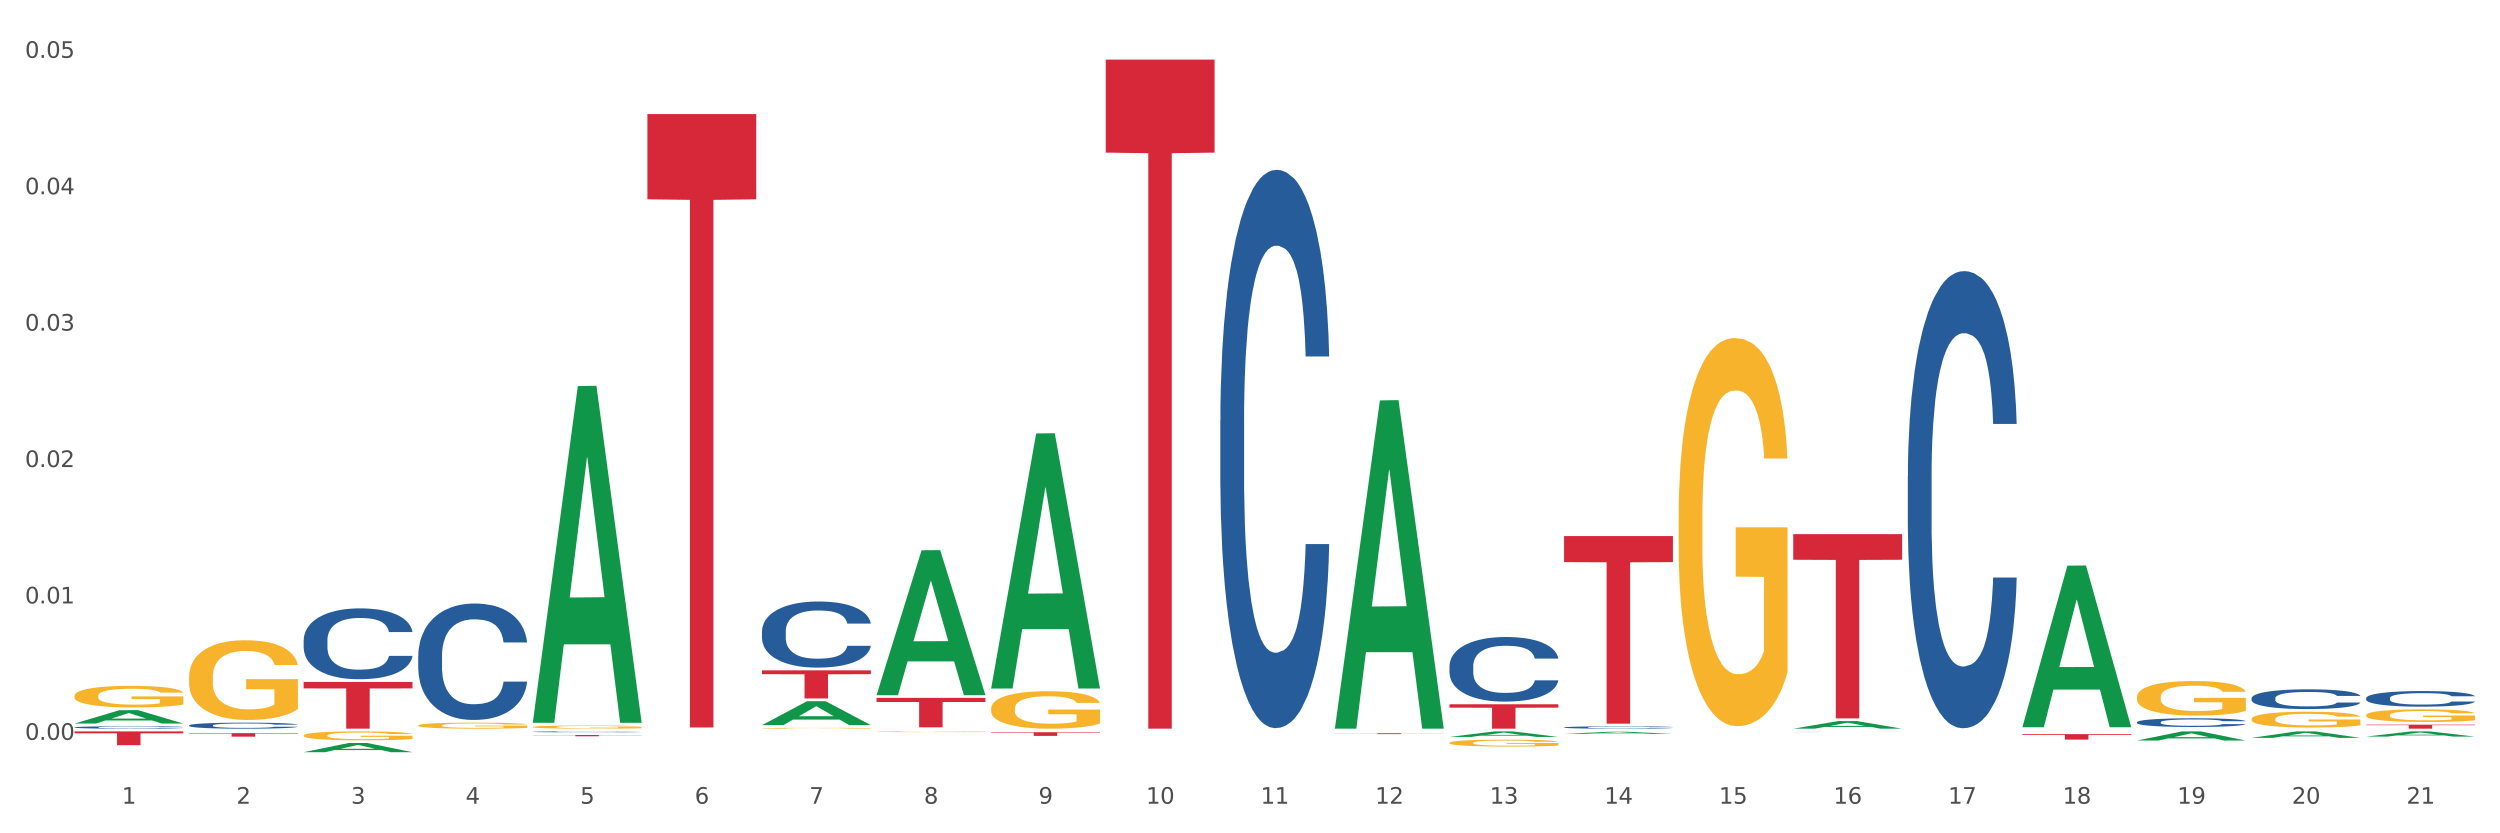 <?xml version="1.0" encoding="utf-8" standalone="no"?>
<!DOCTYPE svg PUBLIC "-//W3C//DTD SVG 1.1//EN"
  "http://www.w3.org/Graphics/SVG/1.1/DTD/svg11.dtd">
<svg xmlns:xlink="http://www.w3.org/1999/xlink" width="1080pt" height="360pt" viewBox="0 0 1080 360" xmlns="http://www.w3.org/2000/svg" version="1.1">
 <rect x="0" y="0" width="1080" height="360" fill="#333333" stroke="none"/>
 <defs>
  <style type="text/css">*{stroke-linejoin: round; stroke-linecap: butt}</style>
 </defs>
 <g id="figure_1">
  <g id="patch_1">
   <path d="M 0 360 
L 1080 360 
L 1080 0 
L 0 0 
z
" style="fill: #ffffff; stroke: #ffffff; stroke-linejoin: miter"/>
  </g>
  <g id="axes_1">
   <g id="matplotlib.axis_1">
    <g id="xtick_1">
     <g id="text_1">
      <!-- 1 -->
      <g style="fill: #4d4d4d" transform="translate(52.633 347.204) scale(0.096 -0.096)">
       <defs>
        <path id="DejaVuSans-31" d="M 794 531 
L 1825 531 
L 1825 4091 
L 703 3866 
L 703 4441 
L 1819 4666 
L 2450 4666 
L 2450 531 
L 3481 531 
L 3481 0 
L 794 0 
L 794 531 
z
" transform="scale(0.016)"/>
       </defs>
       <use xlink:href="#DejaVuSans-31"/>
      </g>
     </g>
    </g>
    <g id="xtick_2">
     <g id="text_2">
      <!-- 2 -->
      <g style="fill: #4d4d4d" transform="translate(102.133 347.204) scale(0.096 -0.096)">
       <defs>
        <path id="DejaVuSans-32" d="M 1228 531 
L 3431 531 
L 3431 0 
L 469 0 
L 469 531 
Q 828 903 1448 1529 
Q 2069 2156 2228 2338 
Q 2531 2678 2651 2914 
Q 2772 3150 2772 3378 
Q 2772 3750 2511 3984 
Q 2250 4219 1831 4219 
Q 1534 4219 1204 4116 
Q 875 4013 500 3803 
L 500 4441 
Q 881 4594 1212 4672 
Q 1544 4750 1819 4750 
Q 2544 4750 2975 4387 
Q 3406 4025 3406 3419 
Q 3406 3131 3298 2873 
Q 3191 2616 2906 2266 
Q 2828 2175 2409 1742 
Q 1991 1309 1228 531 
z
" transform="scale(0.016)"/>
       </defs>
       <use xlink:href="#DejaVuSans-32"/>
      </g>
     </g>
    </g>
    <g id="xtick_3">
     <g id="text_3">
      <!-- 3 -->
      <g style="fill: #4d4d4d" transform="translate(151.633 347.204) scale(0.096 -0.096)">
       <defs>
        <path id="DejaVuSans-33" d="M 2597 2516 
Q 3050 2419 3304 2112 
Q 3559 1806 3559 1356 
Q 3559 666 3084 287 
Q 2609 -91 1734 -91 
Q 1441 -91 1130 -33 
Q 819 25 488 141 
L 488 750 
Q 750 597 1062 519 
Q 1375 441 1716 441 
Q 2309 441 2620 675 
Q 2931 909 2931 1356 
Q 2931 1769 2642 2001 
Q 2353 2234 1838 2234 
L 1294 2234 
L 1294 2753 
L 1863 2753 
Q 2328 2753 2575 2939 
Q 2822 3125 2822 3475 
Q 2822 3834 2567 4026 
Q 2313 4219 1838 4219 
Q 1578 4219 1281 4162 
Q 984 4106 628 3988 
L 628 4550 
Q 988 4650 1302 4700 
Q 1616 4750 1894 4750 
Q 2613 4750 3031 4423 
Q 3450 4097 3450 3541 
Q 3450 3153 3228 2886 
Q 3006 2619 2597 2516 
z
" transform="scale(0.016)"/>
       </defs>
       <use xlink:href="#DejaVuSans-33"/>
      </g>
     </g>
    </g>
    <g id="xtick_4">
     <g id="text_4">
      <!-- 4 -->
      <g style="fill: #4d4d4d" transform="translate(201.133 347.204) scale(0.096 -0.096)">
       <defs>
        <path id="DejaVuSans-34" d="M 2419 4116 
L 825 1625 
L 2419 1625 
L 2419 4116 
z
M 2253 4666 
L 3047 4666 
L 3047 1625 
L 3713 1625 
L 3713 1100 
L 3047 1100 
L 3047 0 
L 2419 0 
L 2419 1100 
L 313 1100 
L 313 1709 
L 2253 4666 
z
" transform="scale(0.016)"/>
       </defs>
       <use xlink:href="#DejaVuSans-34"/>
      </g>
     </g>
    </g>
    <g id="xtick_5">
     <g id="text_5">
      <!-- 5 -->
      <g style="fill: #4d4d4d" transform="translate(250.633 347.204) scale(0.096 -0.096)">
       <defs>
        <path id="DejaVuSans-35" d="M 691 4666 
L 3169 4666 
L 3169 4134 
L 1269 4134 
L 1269 2991 
Q 1406 3038 1543 3061 
Q 1681 3084 1819 3084 
Q 2600 3084 3056 2656 
Q 3513 2228 3513 1497 
Q 3513 744 3044 326 
Q 2575 -91 1722 -91 
Q 1428 -91 1123 -41 
Q 819 9 494 109 
L 494 744 
Q 775 591 1075 516 
Q 1375 441 1709 441 
Q 2250 441 2565 725 
Q 2881 1009 2881 1497 
Q 2881 1984 2565 2268 
Q 2250 2553 1709 2553 
Q 1456 2553 1204 2497 
Q 953 2441 691 2322 
L 691 4666 
z
" transform="scale(0.016)"/>
       </defs>
       <use xlink:href="#DejaVuSans-35"/>
      </g>
     </g>
    </g>
    <g id="xtick_6">
     <g id="text_6">
      <!-- 6 -->
      <g style="fill: #4d4d4d" transform="translate(300.134 347.204) scale(0.096 -0.096)">
       <defs>
        <path id="DejaVuSans-36" d="M 2113 2584 
Q 1688 2584 1439 2293 
Q 1191 2003 1191 1497 
Q 1191 994 1439 701 
Q 1688 409 2113 409 
Q 2538 409 2786 701 
Q 3034 994 3034 1497 
Q 3034 2003 2786 2293 
Q 2538 2584 2113 2584 
z
M 3366 4563 
L 3366 3988 
Q 3128 4100 2886 4159 
Q 2644 4219 2406 4219 
Q 1781 4219 1451 3797 
Q 1122 3375 1075 2522 
Q 1259 2794 1537 2939 
Q 1816 3084 2150 3084 
Q 2853 3084 3261 2657 
Q 3669 2231 3669 1497 
Q 3669 778 3244 343 
Q 2819 -91 2113 -91 
Q 1303 -91 875 529 
Q 447 1150 447 2328 
Q 447 3434 972 4092 
Q 1497 4750 2381 4750 
Q 2619 4750 2861 4703 
Q 3103 4656 3366 4563 
z
" transform="scale(0.016)"/>
       </defs>
       <use xlink:href="#DejaVuSans-36"/>
      </g>
     </g>
    </g>
    <g id="xtick_7">
     <g id="text_7">
      <!-- 7 -->
      <g style="fill: #4d4d4d" transform="translate(349.634 347.204) scale(0.096 -0.096)">
       <defs>
        <path id="DejaVuSans-37" d="M 525 4666 
L 3525 4666 
L 3525 4397 
L 1831 0 
L 1172 0 
L 2766 4134 
L 525 4134 
L 525 4666 
z
" transform="scale(0.016)"/>
       </defs>
       <use xlink:href="#DejaVuSans-37"/>
      </g>
     </g>
    </g>
    <g id="xtick_8">
     <g id="text_8">
      <!-- 8 -->
      <g style="fill: #4d4d4d" transform="translate(399.134 347.204) scale(0.096 -0.096)">
       <defs>
        <path id="DejaVuSans-38" d="M 2034 2216 
Q 1584 2216 1326 1975 
Q 1069 1734 1069 1313 
Q 1069 891 1326 650 
Q 1584 409 2034 409 
Q 2484 409 2743 651 
Q 3003 894 3003 1313 
Q 3003 1734 2745 1975 
Q 2488 2216 2034 2216 
z
M 1403 2484 
Q 997 2584 770 2862 
Q 544 3141 544 3541 
Q 544 4100 942 4425 
Q 1341 4750 2034 4750 
Q 2731 4750 3128 4425 
Q 3525 4100 3525 3541 
Q 3525 3141 3298 2862 
Q 3072 2584 2669 2484 
Q 3125 2378 3379 2068 
Q 3634 1759 3634 1313 
Q 3634 634 3220 271 
Q 2806 -91 2034 -91 
Q 1263 -91 848 271 
Q 434 634 434 1313 
Q 434 1759 690 2068 
Q 947 2378 1403 2484 
z
M 1172 3481 
Q 1172 3119 1398 2916 
Q 1625 2713 2034 2713 
Q 2441 2713 2670 2916 
Q 2900 3119 2900 3481 
Q 2900 3844 2670 4047 
Q 2441 4250 2034 4250 
Q 1625 4250 1398 4047 
Q 1172 3844 1172 3481 
z
" transform="scale(0.016)"/>
       </defs>
       <use xlink:href="#DejaVuSans-38"/>
      </g>
     </g>
    </g>
    <g id="xtick_9">
     <g id="text_9">
      <!-- 9 -->
      <g style="fill: #4d4d4d" transform="translate(448.634 347.204) scale(0.096 -0.096)">
       <defs>
        <path id="DejaVuSans-39" d="M 703 97 
L 703 672 
Q 941 559 1184 500 
Q 1428 441 1663 441 
Q 2288 441 2617 861 
Q 2947 1281 2994 2138 
Q 2813 1869 2534 1725 
Q 2256 1581 1919 1581 
Q 1219 1581 811 2004 
Q 403 2428 403 3163 
Q 403 3881 828 4315 
Q 1253 4750 1959 4750 
Q 2769 4750 3195 4129 
Q 3622 3509 3622 2328 
Q 3622 1225 3098 567 
Q 2575 -91 1691 -91 
Q 1453 -91 1209 -44 
Q 966 3 703 97 
z
M 1959 2075 
Q 2384 2075 2632 2365 
Q 2881 2656 2881 3163 
Q 2881 3666 2632 3958 
Q 2384 4250 1959 4250 
Q 1534 4250 1286 3958 
Q 1038 3666 1038 3163 
Q 1038 2656 1286 2365 
Q 1534 2075 1959 2075 
z
" transform="scale(0.016)"/>
       </defs>
       <use xlink:href="#DejaVuSans-39"/>
      </g>
     </g>
    </g>
    <g id="xtick_10">
     <g id="text_10">
      <!-- 10 -->
      <g style="fill: #4d4d4d" transform="translate(495.079 347.204) scale(0.096 -0.096)">
       <defs>
        <path id="DejaVuSans-30" d="M 2034 4250 
Q 1547 4250 1301 3770 
Q 1056 3291 1056 2328 
Q 1056 1369 1301 889 
Q 1547 409 2034 409 
Q 2525 409 2770 889 
Q 3016 1369 3016 2328 
Q 3016 3291 2770 3770 
Q 2525 4250 2034 4250 
z
M 2034 4750 
Q 2819 4750 3233 4129 
Q 3647 3509 3647 2328 
Q 3647 1150 3233 529 
Q 2819 -91 2034 -91 
Q 1250 -91 836 529 
Q 422 1150 422 2328 
Q 422 3509 836 4129 
Q 1250 4750 2034 4750 
z
" transform="scale(0.016)"/>
       </defs>
       <use xlink:href="#DejaVuSans-31"/>
       <use xlink:href="#DejaVuSans-30" transform="translate(63.623 0)"/>
      </g>
     </g>
    </g>
    <g id="xtick_11">
     <g id="text_11">
      <!-- 11 -->
      <g style="fill: #4d4d4d" transform="translate(544.58 347.204) scale(0.096 -0.096)">
       <use xlink:href="#DejaVuSans-31"/>
       <use xlink:href="#DejaVuSans-31" transform="translate(63.623 0)"/>
      </g>
     </g>
    </g>
    <g id="xtick_12">
     <g id="text_12">
      <!-- 12 -->
      <g style="fill: #4d4d4d" transform="translate(594.08 347.204) scale(0.096 -0.096)">
       <use xlink:href="#DejaVuSans-31"/>
       <use xlink:href="#DejaVuSans-32" transform="translate(63.623 0)"/>
      </g>
     </g>
    </g>
    <g id="xtick_13">
     <g id="text_13">
      <!-- 13 -->
      <g style="fill: #4d4d4d" transform="translate(643.58 347.204) scale(0.096 -0.096)">
       <use xlink:href="#DejaVuSans-31"/>
       <use xlink:href="#DejaVuSans-33" transform="translate(63.623 0)"/>
      </g>
     </g>
    </g>
    <g id="xtick_14">
     <g id="text_14">
      <!-- 14 -->
      <g style="fill: #4d4d4d" transform="translate(693.08 347.204) scale(0.096 -0.096)">
       <use xlink:href="#DejaVuSans-31"/>
       <use xlink:href="#DejaVuSans-34" transform="translate(63.623 0)"/>
      </g>
     </g>
    </g>
    <g id="xtick_15">
     <g id="text_15">
      <!-- 15 -->
      <g style="fill: #4d4d4d" transform="translate(742.58 347.204) scale(0.096 -0.096)">
       <use xlink:href="#DejaVuSans-31"/>
       <use xlink:href="#DejaVuSans-35" transform="translate(63.623 0)"/>
      </g>
     </g>
    </g>
    <g id="xtick_16">
     <g id="text_16">
      <!-- 16 -->
      <g style="fill: #4d4d4d" transform="translate(792.08 347.204) scale(0.096 -0.096)">
       <use xlink:href="#DejaVuSans-31"/>
       <use xlink:href="#DejaVuSans-36" transform="translate(63.623 0)"/>
      </g>
     </g>
    </g>
    <g id="xtick_17">
     <g id="text_17">
      <!-- 17 -->
      <g style="fill: #4d4d4d" transform="translate(841.58 347.204) scale(0.096 -0.096)">
       <use xlink:href="#DejaVuSans-31"/>
       <use xlink:href="#DejaVuSans-37" transform="translate(63.623 0)"/>
      </g>
     </g>
    </g>
    <g id="xtick_18">
     <g id="text_18">
      <!-- 18 -->
      <g style="fill: #4d4d4d" transform="translate(891.08 347.204) scale(0.096 -0.096)">
       <use xlink:href="#DejaVuSans-31"/>
       <use xlink:href="#DejaVuSans-38" transform="translate(63.623 0)"/>
      </g>
     </g>
    </g>
    <g id="xtick_19">
     <g id="text_19">
      <!-- 19 -->
      <g style="fill: #4d4d4d" transform="translate(940.58 347.204) scale(0.096 -0.096)">
       <use xlink:href="#DejaVuSans-31"/>
       <use xlink:href="#DejaVuSans-39" transform="translate(63.623 0)"/>
      </g>
     </g>
    </g>
    <g id="xtick_20">
     <g id="text_20">
      <!-- 20 -->
      <g style="fill: #4d4d4d" transform="translate(990.08 347.204) scale(0.096 -0.096)">
       <use xlink:href="#DejaVuSans-32"/>
       <use xlink:href="#DejaVuSans-30" transform="translate(63.623 0)"/>
      </g>
     </g>
    </g>
    <g id="xtick_21">
     <g id="text_21">
      <!-- 21 -->
      <g style="fill: #4d4d4d" transform="translate(1039.58 347.204) scale(0.096 -0.096)">
       <use xlink:href="#DejaVuSans-32"/>
       <use xlink:href="#DejaVuSans-31" transform="translate(63.623 0)"/>
      </g>
     </g>
    </g>
    <g id="xtick_22"/>
    <g id="xtick_23"/>
    <g id="xtick_24"/>
    <g id="xtick_25"/>
    <g id="xtick_26"/>
    <g id="xtick_27"/>
    <g id="xtick_28"/>
    <g id="xtick_29"/>
    <g id="xtick_30"/>
    <g id="xtick_31"/>
    <g id="xtick_32"/>
    <g id="xtick_33"/>
    <g id="xtick_34"/>
    <g id="xtick_35"/>
    <g id="xtick_36"/>
    <g id="xtick_37"/>
    <g id="xtick_38"/>
    <g id="xtick_39"/>
    <g id="xtick_40"/>
    <g id="xtick_41"/>
   </g>
   <g id="matplotlib.axis_2">
    <g id="ytick_1">
     <g id="text_22">
      <!-- 0.00 -->
      <g style="fill: #4d4d4d" transform="translate(10.8 319.606) scale(0.096 -0.096)">
       <defs>
        <path id="DejaVuSans-2e" d="M 684 794 
L 1344 794 
L 1344 0 
L 684 0 
L 684 794 
z
" transform="scale(0.016)"/>
       </defs>
       <use xlink:href="#DejaVuSans-30"/>
       <use xlink:href="#DejaVuSans-2e" transform="translate(63.623 0)"/>
       <use xlink:href="#DejaVuSans-30" transform="translate(95.41 0)"/>
       <use xlink:href="#DejaVuSans-30" transform="translate(159.033 0)"/>
      </g>
     </g>
    </g>
    <g id="ytick_2">
     <g id="text_23">
      <!-- 0.01 -->
      <g style="fill: #4d4d4d" transform="translate(10.8 260.684) scale(0.096 -0.096)">
       <use xlink:href="#DejaVuSans-30"/>
       <use xlink:href="#DejaVuSans-2e" transform="translate(63.623 0)"/>
       <use xlink:href="#DejaVuSans-30" transform="translate(95.41 0)"/>
       <use xlink:href="#DejaVuSans-31" transform="translate(159.033 0)"/>
      </g>
     </g>
    </g>
    <g id="ytick_3">
     <g id="text_24">
      <!-- 0.02 -->
      <g style="fill: #4d4d4d" transform="translate(10.8 201.762) scale(0.096 -0.096)">
       <use xlink:href="#DejaVuSans-30"/>
       <use xlink:href="#DejaVuSans-2e" transform="translate(63.623 0)"/>
       <use xlink:href="#DejaVuSans-30" transform="translate(95.41 0)"/>
       <use xlink:href="#DejaVuSans-32" transform="translate(159.033 0)"/>
      </g>
     </g>
    </g>
    <g id="ytick_4">
     <g id="text_25">
      <!-- 0.03 -->
      <g style="fill: #4d4d4d" transform="translate(10.8 142.84) scale(0.096 -0.096)">
       <use xlink:href="#DejaVuSans-30"/>
       <use xlink:href="#DejaVuSans-2e" transform="translate(63.623 0)"/>
       <use xlink:href="#DejaVuSans-30" transform="translate(95.41 0)"/>
       <use xlink:href="#DejaVuSans-33" transform="translate(159.033 0)"/>
      </g>
     </g>
    </g>
    <g id="ytick_5">
     <g id="text_26">
      <!-- 0.04 -->
      <g style="fill: #4d4d4d" transform="translate(10.8 83.918) scale(0.096 -0.096)">
       <use xlink:href="#DejaVuSans-30"/>
       <use xlink:href="#DejaVuSans-2e" transform="translate(63.623 0)"/>
       <use xlink:href="#DejaVuSans-30" transform="translate(95.41 0)"/>
       <use xlink:href="#DejaVuSans-34" transform="translate(159.033 0)"/>
      </g>
     </g>
    </g>
    <g id="ytick_6">
     <g id="text_27">
      <!-- 0.05 -->
      <g style="fill: #4d4d4d" transform="translate(10.8 24.995) scale(0.096 -0.096)">
       <use xlink:href="#DejaVuSans-30"/>
       <use xlink:href="#DejaVuSans-2e" transform="translate(63.623 0)"/>
       <use xlink:href="#DejaVuSans-30" transform="translate(95.41 0)"/>
       <use xlink:href="#DejaVuSans-35" transform="translate(159.033 0)"/>
      </g>
     </g>
    </g>
    <g id="ytick_7"/>
    <g id="ytick_8"/>
    <g id="ytick_9"/>
    <g id="ytick_10"/>
    <g id="ytick_11"/>
   </g>
   <g id="PolyCollection_1">
    <path d="M 32.175 312.567 
L 32.223 312.562 
L 51.615 306.795 
L 59.663 306.79 
L 79.2 312.578 
L 69.892 312.578 
L 65.674 311.23 
L 45.652 311.23 
L 45.507 311.252 
L 41.435 312.578 
L 32.175 312.578 
L 32.175 312.567 
L 48.173 310.426 
L 63.153 310.42 
L 55.736 308.024 
L 55.639 308.013 
L 55.542 308.029 
L 48.125 310.42 
L 48.173 310.426 
L 32.175 312.567 
z
" clip-path="url(#p2f311e7990)" style="fill: #109648"/>
    <path d="M 230.175 317.523 
L 277.2 317.523 
L 277.2 317.598 
L 258.702 317.599 
L 258.702 318.061 
L 248.562 318.061 
L 248.562 317.599 
L 230.175 317.598 
L 230.175 317.524 
L 230.175 317.523 
z
" clip-path="url(#p2f311e7990)" style="fill: #d62839"/>
    <path d="M 329.175 289.571 
L 376.2 289.571 
L 376.2 291.264 
L 357.702 291.275 
L 357.702 301.751 
L 347.562 301.751 
L 347.562 291.275 
L 329.175 291.264 
L 329.175 289.583 
L 329.175 289.571 
z
" clip-path="url(#p2f311e7990)" style="fill: #d62839"/>
    <path d="M 279.675 49.27 
L 326.7 49.27 
L 326.7 86.097 
L 308.202 86.346 
L 308.202 314.279 
L 298.062 314.279 
L 298.062 86.346 
L 279.675 86.097 
L 279.675 49.518 
L 279.675 49.27 
z
" clip-path="url(#p2f311e7990)" style="fill: #d62839"/>
    <path d="M 378.675 301.487 
L 425.7 301.487 
L 425.7 303.257 
L 407.202 303.269 
L 407.202 314.221 
L 397.062 314.221 
L 397.062 303.269 
L 378.675 303.257 
L 378.675 301.499 
L 378.675 301.487 
z
" clip-path="url(#p2f311e7990)" style="fill: #d62839"/>
    <path d="M 428.175 316.318 
L 475.2 316.318 
L 475.2 316.539 
L 456.702 316.54 
L 456.702 317.908 
L 446.562 317.908 
L 446.562 316.54 
L 428.175 316.539 
L 428.175 316.319 
L 428.175 316.318 
z
" clip-path="url(#p2f311e7990)" style="fill: #d62839"/>
    <path d="M 873.675 317.157 
L 920.7 317.157 
L 920.7 317.483 
L 902.202 317.486 
L 902.202 319.508 
L 892.062 319.508 
L 892.062 317.486 
L 873.675 317.483 
L 873.675 317.159 
L 873.675 317.157 
z
" clip-path="url(#p2f311e7990)" style="fill: #d62839"/>
    <path d="M 1022.175 313.053 
L 1069.2 313.053 
L 1069.2 313.296 
L 1050.702 313.298 
L 1050.702 314.798 
L 1040.562 314.798 
L 1040.562 313.298 
L 1022.175 313.296 
L 1022.175 313.055 
L 1022.175 313.053 
z
" clip-path="url(#p2f311e7990)" style="fill: #d62839"/>
    <path d="M 923.175 311.987 
L 923.231 311.983 
L 923.231 311.887 
L 923.397 311.757 
L 924.009 311.517 
L 924.787 311.336 
L 926.121 311.123 
L 926.844 311.034 
L 927.789 310.935 
L 929.734 310.773 
L 931.957 310.636 
L 933.514 310.561 
L 934.681 310.513 
L 937.294 310.427 
L 938.794 310.39 
L 940.351 310.359 
L 941.685 310.338 
L 943.908 310.314 
L 945.687 310.304 
L 947.744 310.301 
L 949.467 310.304 
L 951.746 310.318 
L 955.081 310.359 
L 956.359 310.383 
L 958.082 310.424 
L 959.861 310.479 
L 961.306 310.534 
L 962.974 310.612 
L 964.697 310.715 
L 966.365 310.845 
L 967.532 310.965 
L 968.477 311.092 
L 969.311 311.246 
L 969.922 311.414 
L 970.2 311.555 
L 960.028 311.555 
L 959.75 311.428 
L 959.194 311.291 
L 958.638 311.198 
L 958.027 311.123 
L 957.082 311.037 
L 956.248 310.983 
L 954.859 310.917 
L 953.58 310.876 
L 952.524 310.852 
L 951.245 310.832 
L 948.522 310.811 
L 946.576 310.811 
L 945.353 310.818 
L 943.853 310.835 
L 942.574 310.859 
L 941.073 310.9 
L 939.906 310.945 
L 938.739 311.003 
L 938.072 311.044 
L 937.071 311.12 
L 936.404 311.181 
L 935.515 311.288 
L 935.015 311.363 
L 934.125 311.558 
L 933.736 311.702 
L 933.569 311.802 
L 933.458 311.911 
L 933.458 312.446 
L 933.792 312.686 
L 934.07 312.789 
L 934.514 312.905 
L 935.348 313.056 
L 936.571 313.203 
L 937.849 313.31 
L 938.906 313.375 
L 939.906 313.423 
L 940.907 313.46 
L 942.13 313.495 
L 943.13 313.515 
L 944.631 313.536 
L 946.41 313.546 
L 947.799 313.546 
L 950.634 313.529 
L 951.913 313.512 
L 953.135 313.488 
L 954.469 313.45 
L 955.526 313.409 
L 956.137 313.378 
L 957.138 313.313 
L 957.916 313.245 
L 958.583 313.166 
L 959.027 313.097 
L 959.528 312.994 
L 959.917 312.878 
L 960.028 312.816 
L 970.2 312.816 
L 969.978 312.939 
L 969.589 313.059 
L 968.81 313.221 
L 968.199 313.313 
L 967.254 313.426 
L 966.253 313.522 
L 964.864 313.628 
L 963.585 313.707 
L 962.251 313.776 
L 960.806 313.837 
L 958.194 313.923 
L 957.249 313.947 
L 955.248 313.988 
L 953.691 314.012 
L 951.412 314.036 
L 949.078 314.05 
L 946.632 314.053 
L 944.464 314.047 
L 942.074 314.026 
L 940.573 314.005 
L 938.906 313.975 
L 936.96 313.927 
L 935.126 313.868 
L 933.403 313.8 
L 931.791 313.721 
L 930.29 313.632 
L 928.344 313.484 
L 926.899 313.34 
L 925.843 313.207 
L 925.12 313.094 
L 924.398 312.95 
L 924.009 312.85 
L 923.397 312.61 
L 923.175 312.388 
L 923.175 311.987 
z
" clip-path="url(#p2f311e7990)" style="fill: #255c99"/>
    <path d="M 873.675 315.976 
L 873.731 315.976 
L 873.731 315.975 
L 873.897 315.973 
L 874.509 315.971 
L 875.287 315.969 
L 876.621 315.967 
L 877.344 315.966 
L 878.289 315.965 
L 880.234 315.964 
L 882.457 315.962 
L 884.014 315.962 
L 885.181 315.961 
L 887.794 315.96 
L 889.294 315.96 
L 890.851 315.96 
L 892.185 315.959 
L 894.408 315.959 
L 896.187 315.959 
L 898.244 315.959 
L 899.967 315.959 
L 902.246 315.959 
L 905.581 315.96 
L 906.859 315.96 
L 908.582 315.96 
L 910.361 315.961 
L 911.806 315.961 
L 913.474 315.962 
L 915.197 315.963 
L 916.865 315.964 
L 918.032 315.966 
L 918.977 315.967 
L 919.811 315.968 
L 920.422 315.97 
L 920.7 315.971 
L 910.528 315.971 
L 910.25 315.97 
L 909.694 315.969 
L 909.138 315.968 
L 908.527 315.967 
L 907.582 315.966 
L 906.748 315.966 
L 905.359 315.965 
L 904.08 315.965 
L 903.024 315.964 
L 901.745 315.964 
L 899.022 315.964 
L 897.076 315.964 
L 895.853 315.964 
L 894.353 315.964 
L 893.074 315.964 
L 891.573 315.965 
L 890.406 315.965 
L 889.239 315.966 
L 888.572 315.966 
L 887.571 315.967 
L 886.904 315.968 
L 886.015 315.969 
L 885.515 315.969 
L 884.625 315.971 
L 884.236 315.973 
L 884.069 315.974 
L 883.958 315.975 
L 883.958 315.98 
L 884.292 315.982 
L 884.57 315.983 
L 885.014 315.985 
L 885.848 315.986 
L 887.071 315.987 
L 888.349 315.989 
L 889.406 315.989 
L 890.406 315.99 
L 891.407 315.99 
L 892.63 315.99 
L 893.63 315.991 
L 895.131 315.991 
L 896.91 315.991 
L 898.299 315.991 
L 901.134 315.991 
L 902.413 315.991 
L 903.635 315.99 
L 904.969 315.99 
L 906.026 315.99 
L 906.637 315.989 
L 907.638 315.989 
L 908.416 315.988 
L 909.083 315.987 
L 909.527 315.986 
L 910.028 315.985 
L 910.417 315.984 
L 910.528 315.984 
L 920.7 315.984 
L 920.478 315.985 
L 920.089 315.986 
L 919.31 315.988 
L 918.699 315.989 
L 917.754 315.99 
L 916.753 315.991 
L 915.364 315.992 
L 914.085 315.992 
L 912.751 315.993 
L 911.306 315.994 
L 908.694 315.995 
L 907.749 315.995 
L 905.748 315.995 
L 904.191 315.995 
L 901.912 315.996 
L 899.578 315.996 
L 897.132 315.996 
L 894.964 315.996 
L 892.574 315.996 
L 891.073 315.995 
L 889.406 315.995 
L 887.46 315.995 
L 885.626 315.994 
L 883.903 315.993 
L 882.291 315.993 
L 880.79 315.992 
L 878.844 315.99 
L 877.399 315.989 
L 876.343 315.988 
L 875.62 315.986 
L 874.898 315.985 
L 874.509 315.984 
L 873.897 315.982 
L 873.675 315.979 
L 873.675 315.976 
z
" clip-path="url(#p2f311e7990)" style="fill: #255c99"/>
    <path d="M 972.675 301.616 
L 972.731 301.609 
L 972.731 301.391 
L 972.897 301.095 
L 973.509 300.55 
L 974.287 300.137 
L 975.621 299.655 
L 976.344 299.452 
L 977.289 299.226 
L 979.234 298.861 
L 981.457 298.549 
L 983.014 298.378 
L 984.181 298.269 
L 986.794 298.074 
L 988.294 297.989 
L 989.851 297.919 
L 991.185 297.872 
L 993.408 297.817 
L 995.187 297.794 
L 997.244 297.786 
L 998.967 297.794 
L 1001.246 297.825 
L 1004.581 297.919 
L 1005.859 297.973 
L 1007.582 298.066 
L 1009.361 298.191 
L 1010.806 298.316 
L 1012.474 298.495 
L 1014.197 298.728 
L 1015.865 299.024 
L 1017.032 299.296 
L 1017.977 299.585 
L 1018.811 299.935 
L 1019.422 300.316 
L 1019.7 300.635 
L 1009.528 300.635 
L 1009.25 300.347 
L 1008.694 300.036 
L 1008.138 299.826 
L 1007.527 299.655 
L 1006.582 299.46 
L 1005.748 299.335 
L 1004.359 299.187 
L 1003.08 299.094 
L 1002.024 299.04 
L 1000.745 298.993 
L 998.022 298.946 
L 996.076 298.946 
L 994.853 298.962 
L 993.353 299.001 
L 992.074 299.055 
L 990.573 299.149 
L 989.406 299.25 
L 988.239 299.382 
L 987.572 299.476 
L 986.571 299.647 
L 985.904 299.787 
L 985.015 300.028 
L 984.515 300.2 
L 983.625 300.643 
L 983.236 300.97 
L 983.069 301.196 
L 982.958 301.445 
L 982.958 302.66 
L 983.292 303.204 
L 983.57 303.438 
L 984.014 303.703 
L 984.848 304.045 
L 986.071 304.38 
L 987.349 304.621 
L 988.406 304.769 
L 989.406 304.878 
L 990.407 304.964 
L 991.63 305.042 
L 992.63 305.088 
L 994.131 305.135 
L 995.91 305.158 
L 997.299 305.158 
L 1000.134 305.12 
L 1001.413 305.081 
L 1002.635 305.026 
L 1003.969 304.941 
L 1005.026 304.847 
L 1005.637 304.777 
L 1006.638 304.629 
L 1007.416 304.473 
L 1008.083 304.294 
L 1008.527 304.139 
L 1009.028 303.905 
L 1009.417 303.64 
L 1009.528 303.5 
L 1019.7 303.5 
L 1019.478 303.781 
L 1019.089 304.053 
L 1018.31 304.419 
L 1017.699 304.629 
L 1016.754 304.886 
L 1015.753 305.104 
L 1014.364 305.345 
L 1013.085 305.524 
L 1011.751 305.68 
L 1010.306 305.82 
L 1007.694 306.015 
L 1006.749 306.069 
L 1004.748 306.163 
L 1003.191 306.217 
L 1000.912 306.272 
L 998.578 306.303 
L 996.132 306.311 
L 993.964 306.295 
L 991.574 306.248 
L 990.073 306.202 
L 988.406 306.132 
L 986.46 306.023 
L 984.626 305.89 
L 982.903 305.735 
L 981.291 305.556 
L 979.79 305.353 
L 977.844 305.018 
L 976.399 304.691 
L 975.343 304.388 
L 974.62 304.131 
L 973.898 303.804 
L 973.509 303.578 
L 972.897 303.033 
L 972.675 302.527 
L 972.675 301.616 
z
" clip-path="url(#p2f311e7990)" style="fill: #255c99"/>
    <path d="M 1022.175 301.566 
L 1022.231 301.56 
L 1022.231 301.387 
L 1022.397 301.153 
L 1023.009 300.722 
L 1023.787 300.396 
L 1025.121 300.014 
L 1025.844 299.854 
L 1026.789 299.675 
L 1028.734 299.385 
L 1030.957 299.139 
L 1032.514 299.003 
L 1033.681 298.917 
L 1036.294 298.763 
L 1037.794 298.695 
L 1039.351 298.64 
L 1040.685 298.603 
L 1042.908 298.56 
L 1044.687 298.541 
L 1046.744 298.535 
L 1048.467 298.541 
L 1050.746 298.566 
L 1054.081 298.64 
L 1055.359 298.683 
L 1057.082 298.757 
L 1058.861 298.856 
L 1060.306 298.954 
L 1061.974 299.096 
L 1063.697 299.281 
L 1065.365 299.515 
L 1066.532 299.73 
L 1067.477 299.958 
L 1068.311 300.235 
L 1068.922 300.537 
L 1069.2 300.79 
L 1059.028 300.79 
L 1058.75 300.562 
L 1058.194 300.316 
L 1057.638 300.149 
L 1057.027 300.014 
L 1056.082 299.86 
L 1055.248 299.761 
L 1053.859 299.644 
L 1052.58 299.57 
L 1051.524 299.527 
L 1050.245 299.49 
L 1047.522 299.453 
L 1045.576 299.453 
L 1044.353 299.465 
L 1042.853 299.496 
L 1041.574 299.539 
L 1040.073 299.613 
L 1038.906 299.693 
L 1037.739 299.798 
L 1037.072 299.872 
L 1036.071 300.008 
L 1035.404 300.118 
L 1034.515 300.309 
L 1034.015 300.445 
L 1033.125 300.796 
L 1032.736 301.055 
L 1032.569 301.233 
L 1032.458 301.431 
L 1032.458 302.392 
L 1032.792 302.823 
L 1033.07 303.008 
L 1033.514 303.217 
L 1034.348 303.488 
L 1035.571 303.753 
L 1036.849 303.944 
L 1037.906 304.061 
L 1038.906 304.147 
L 1039.907 304.215 
L 1041.13 304.277 
L 1042.13 304.314 
L 1043.631 304.351 
L 1045.41 304.369 
L 1046.799 304.369 
L 1049.634 304.338 
L 1050.912 304.307 
L 1052.135 304.264 
L 1053.469 304.197 
L 1054.526 304.123 
L 1055.137 304.067 
L 1056.138 303.95 
L 1056.916 303.827 
L 1057.583 303.685 
L 1058.027 303.562 
L 1058.528 303.377 
L 1058.917 303.168 
L 1059.028 303.057 
L 1069.2 303.057 
L 1068.978 303.279 
L 1068.589 303.494 
L 1067.81 303.784 
L 1067.199 303.95 
L 1066.254 304.153 
L 1065.253 304.326 
L 1063.864 304.517 
L 1062.585 304.659 
L 1061.251 304.782 
L 1059.806 304.893 
L 1057.194 305.047 
L 1056.249 305.09 
L 1054.248 305.164 
L 1052.691 305.207 
L 1050.412 305.25 
L 1048.078 305.275 
L 1045.632 305.281 
L 1043.464 305.268 
L 1041.074 305.232 
L 1039.573 305.195 
L 1037.906 305.139 
L 1035.96 305.053 
L 1034.126 304.948 
L 1032.403 304.825 
L 1030.791 304.683 
L 1029.29 304.523 
L 1027.344 304.258 
L 1025.899 303.999 
L 1024.843 303.759 
L 1024.12 303.556 
L 1023.398 303.297 
L 1023.009 303.119 
L 1022.397 302.687 
L 1022.175 302.287 
L 1022.175 301.566 
z
" clip-path="url(#p2f311e7990)" style="fill: #255c99"/>
    <path d="M 329.175 313.245 
L 329.223 313.236 
L 348.615 302.921 
L 356.663 302.911 
L 376.2 313.265 
L 366.892 313.265 
L 362.674 310.854 
L 342.652 310.854 
L 342.507 310.893 
L 338.435 313.265 
L 329.175 313.265 
L 329.175 313.245 
L 345.173 309.415 
L 360.153 309.405 
L 352.736 305.118 
L 352.639 305.099 
L 352.542 305.128 
L 345.125 309.405 
L 345.173 309.415 
L 329.175 313.245 
z
" clip-path="url(#p2f311e7990)" style="fill: #109648"/>
    <path d="M 230.175 311.988 
L 230.223 311.851 
L 249.615 166.788 
L 257.663 166.651 
L 277.2 312.261 
L 267.892 312.261 
L 263.674 278.354 
L 243.652 278.354 
L 243.507 278.901 
L 239.435 312.261 
L 230.175 312.261 
L 230.175 311.988 
L 246.173 258.119 
L 261.153 257.982 
L 253.736 197.687 
L 253.639 197.414 
L 253.542 197.824 
L 246.125 257.982 
L 246.173 258.119 
L 230.175 311.988 
z
" clip-path="url(#p2f311e7990)" style="fill: #109648"/>
    <path d="M 131.175 324.942 
L 131.223 324.938 
L 150.615 320.974 
L 158.663 320.971 
L 178.2 324.95 
L 168.892 324.95 
L 164.674 324.023 
L 144.652 324.023 
L 144.507 324.038 
L 140.435 324.95 
L 131.175 324.95 
L 131.175 324.942 
L 147.173 323.47 
L 162.153 323.466 
L 154.736 321.819 
L 154.639 321.811 
L 154.542 321.823 
L 147.125 323.466 
L 147.173 323.47 
L 131.175 324.942 
z
" clip-path="url(#p2f311e7990)" style="fill: #109648"/>
    <path d="M 576.675 314.532 
L 576.723 314.398 
L 596.115 172.975 
L 604.163 172.842 
L 623.7 314.798 
L 614.392 314.798 
L 610.174 281.742 
L 590.152 281.742 
L 590.007 282.275 
L 585.935 314.798 
L 576.675 314.798 
L 576.675 314.532 
L 592.673 262.014 
L 607.653 261.881 
L 600.236 203.099 
L 600.139 202.832 
L 600.042 203.232 
L 592.625 261.881 
L 592.673 262.014 
L 576.675 314.532 
z
" clip-path="url(#p2f311e7990)" style="fill: #109648"/>
    <path d="M 230.175 316.14 
L 230.231 316.14 
L 230.231 316.13 
L 230.397 316.116 
L 231.009 316.09 
L 231.787 316.07 
L 233.121 316.047 
L 233.844 316.038 
L 234.789 316.027 
L 236.734 316.01 
L 238.957 315.995 
L 240.514 315.987 
L 241.681 315.982 
L 244.294 315.973 
L 245.794 315.969 
L 247.351 315.965 
L 248.685 315.963 
L 250.908 315.96 
L 252.687 315.959 
L 254.744 315.959 
L 256.467 315.959 
L 258.746 315.961 
L 262.081 315.965 
L 263.359 315.968 
L 265.082 315.972 
L 266.861 315.978 
L 268.306 315.984 
L 269.974 315.993 
L 271.697 316.004 
L 273.365 316.018 
L 274.532 316.03 
L 275.477 316.044 
L 276.311 316.061 
L 276.922 316.079 
L 277.2 316.094 
L 267.028 316.094 
L 266.75 316.08 
L 266.194 316.065 
L 265.638 316.056 
L 265.027 316.047 
L 264.082 316.038 
L 263.248 316.032 
L 261.859 316.025 
L 260.58 316.021 
L 259.524 316.018 
L 258.245 316.016 
L 255.522 316.014 
L 253.576 316.014 
L 252.353 316.015 
L 250.853 316.016 
L 249.574 316.019 
L 248.073 316.023 
L 246.906 316.028 
L 245.739 316.035 
L 245.072 316.039 
L 244.071 316.047 
L 243.404 316.054 
L 242.515 316.065 
L 242.015 316.073 
L 241.125 316.094 
L 240.736 316.11 
L 240.569 316.12 
L 240.458 316.132 
L 240.458 316.19 
L 240.792 316.215 
L 241.07 316.227 
L 241.514 316.239 
L 242.348 316.255 
L 243.571 316.271 
L 244.849 316.283 
L 245.906 316.29 
L 246.906 316.295 
L 247.907 316.299 
L 249.13 316.302 
L 250.13 316.305 
L 251.631 316.307 
L 253.41 316.308 
L 254.799 316.308 
L 257.634 316.306 
L 258.913 316.304 
L 260.135 316.302 
L 261.469 316.298 
L 262.526 316.293 
L 263.137 316.29 
L 264.137 316.283 
L 264.916 316.276 
L 265.583 316.267 
L 266.027 316.26 
L 266.528 316.249 
L 266.917 316.236 
L 267.028 316.229 
L 277.2 316.229 
L 276.978 316.243 
L 276.589 316.256 
L 275.81 316.273 
L 275.199 316.283 
L 274.254 316.295 
L 273.253 316.305 
L 271.864 316.317 
L 270.585 316.325 
L 269.251 316.333 
L 267.806 316.339 
L 265.194 316.349 
L 264.249 316.351 
L 262.248 316.356 
L 260.691 316.358 
L 258.412 316.361 
L 256.078 316.362 
L 253.632 316.363 
L 251.464 316.362 
L 249.074 316.36 
L 247.573 316.357 
L 245.906 316.354 
L 243.96 316.349 
L 242.126 316.343 
L 240.403 316.335 
L 238.791 316.327 
L 237.29 316.317 
L 235.344 316.301 
L 233.899 316.286 
L 232.843 316.272 
L 232.12 316.259 
L 231.398 316.244 
L 231.009 316.233 
L 230.397 316.207 
L 230.175 316.183 
L 230.175 316.14 
z
" clip-path="url(#p2f311e7990)" style="fill: #255c99"/>
    <path d="M 329.175 272.683 
L 329.231 272.657 
L 329.231 271.926 
L 329.397 270.935 
L 330.009 269.109 
L 330.787 267.727 
L 332.121 266.11 
L 332.844 265.432 
L 333.789 264.675 
L 335.734 263.45 
L 337.957 262.406 
L 339.514 261.833 
L 340.681 261.467 
L 343.294 260.815 
L 344.794 260.528 
L 346.351 260.294 
L 347.685 260.137 
L 349.908 259.955 
L 351.687 259.876 
L 353.744 259.85 
L 355.467 259.876 
L 357.746 259.981 
L 361.081 260.294 
L 362.359 260.476 
L 364.082 260.789 
L 365.861 261.207 
L 367.306 261.624 
L 368.974 262.224 
L 370.697 263.006 
L 372.365 263.997 
L 373.532 264.91 
L 374.477 265.875 
L 375.311 267.049 
L 375.922 268.327 
L 376.2 269.396 
L 366.028 269.396 
L 365.75 268.431 
L 365.194 267.388 
L 364.638 266.684 
L 364.027 266.11 
L 363.082 265.458 
L 362.248 265.041 
L 360.859 264.545 
L 359.58 264.232 
L 358.524 264.05 
L 357.245 263.893 
L 354.522 263.737 
L 352.576 263.737 
L 351.353 263.789 
L 349.853 263.919 
L 348.574 264.102 
L 347.073 264.415 
L 345.906 264.754 
L 344.739 265.197 
L 344.072 265.51 
L 343.071 266.084 
L 342.404 266.553 
L 341.515 267.362 
L 341.015 267.936 
L 340.125 269.422 
L 339.736 270.518 
L 339.569 271.274 
L 339.458 272.109 
L 339.458 276.178 
L 339.792 278.003 
L 340.07 278.786 
L 340.514 279.673 
L 341.348 280.82 
L 342.571 281.942 
L 343.849 282.75 
L 344.906 283.246 
L 345.906 283.611 
L 346.907 283.898 
L 348.13 284.159 
L 349.13 284.315 
L 350.631 284.472 
L 352.41 284.55 
L 353.799 284.55 
L 356.634 284.42 
L 357.913 284.289 
L 359.135 284.107 
L 360.469 283.82 
L 361.526 283.507 
L 362.137 283.272 
L 363.137 282.777 
L 363.916 282.255 
L 364.583 281.655 
L 365.027 281.133 
L 365.528 280.351 
L 365.917 279.464 
L 366.028 278.995 
L 376.2 278.995 
L 375.978 279.934 
L 375.589 280.846 
L 374.81 282.072 
L 374.199 282.777 
L 373.254 283.637 
L 372.253 284.368 
L 370.864 285.176 
L 369.585 285.776 
L 368.251 286.298 
L 366.806 286.767 
L 364.194 287.419 
L 363.249 287.602 
L 361.248 287.915 
L 359.691 288.097 
L 357.412 288.28 
L 355.078 288.384 
L 352.632 288.41 
L 350.464 288.358 
L 348.074 288.202 
L 346.573 288.045 
L 344.906 287.81 
L 342.96 287.445 
L 341.126 287.002 
L 339.403 286.48 
L 337.791 285.88 
L 336.29 285.202 
L 334.344 284.081 
L 332.899 282.985 
L 331.843 281.968 
L 331.12 281.107 
L 330.398 280.012 
L 330.009 279.255 
L 329.397 277.43 
L 329.175 275.734 
L 329.175 272.683 
z
" clip-path="url(#p2f311e7990)" style="fill: #255c99"/>
    <path d="M 527.175 181.742 
L 527.231 181.522 
L 527.231 175.355 
L 527.397 166.985 
L 528.009 151.566 
L 528.787 139.893 
L 530.121 126.236 
L 530.844 120.51 
L 531.789 114.122 
L 533.734 103.77 
L 535.957 94.959 
L 537.514 90.114 
L 538.681 87.03 
L 541.294 81.524 
L 542.794 79.101 
L 544.351 77.118 
L 545.685 75.797 
L 547.908 74.255 
L 549.687 73.594 
L 551.744 73.374 
L 553.467 73.594 
L 555.746 74.475 
L 559.081 77.118 
L 560.359 78.66 
L 562.082 81.303 
L 563.861 84.827 
L 565.306 88.352 
L 566.974 93.418 
L 568.697 100.025 
L 570.365 108.395 
L 571.532 116.104 
L 572.477 124.254 
L 573.311 134.166 
L 573.922 144.959 
L 574.2 153.989 
L 564.028 153.989 
L 563.75 145.84 
L 563.194 137.029 
L 562.638 131.082 
L 562.027 126.236 
L 561.082 120.73 
L 560.248 117.206 
L 558.859 113.021 
L 557.58 110.378 
L 556.524 108.836 
L 555.245 107.514 
L 552.522 106.193 
L 550.576 106.193 
L 549.353 106.633 
L 547.853 107.735 
L 546.574 109.276 
L 545.073 111.92 
L 543.906 114.783 
L 542.739 118.527 
L 542.072 121.17 
L 541.071 126.016 
L 540.404 129.981 
L 539.515 136.809 
L 539.015 141.655 
L 538.125 154.21 
L 537.736 163.46 
L 537.569 169.848 
L 537.458 176.896 
L 537.458 211.257 
L 537.792 226.675 
L 538.07 233.283 
L 538.514 240.772 
L 539.348 250.463 
L 540.571 259.935 
L 541.849 266.763 
L 542.906 270.948 
L 543.906 274.031 
L 544.907 276.454 
L 546.13 278.657 
L 547.13 279.978 
L 548.631 281.3 
L 550.41 281.961 
L 551.799 281.961 
L 554.634 280.859 
L 555.913 279.758 
L 557.135 278.216 
L 558.469 275.793 
L 559.526 273.15 
L 560.137 271.168 
L 561.138 266.983 
L 561.916 262.578 
L 562.583 257.512 
L 563.027 253.106 
L 563.528 246.499 
L 563.917 239.01 
L 564.028 235.045 
L 574.2 235.045 
L 573.978 242.975 
L 573.589 250.684 
L 572.81 261.036 
L 572.199 266.983 
L 571.254 274.251 
L 570.253 280.419 
L 568.864 287.247 
L 567.585 292.313 
L 566.251 296.718 
L 564.806 300.683 
L 562.194 306.189 
L 561.249 307.731 
L 559.248 310.374 
L 557.691 311.916 
L 555.412 313.458 
L 553.078 314.339 
L 550.632 314.559 
L 548.464 314.119 
L 546.074 312.797 
L 544.573 311.476 
L 542.906 309.493 
L 540.96 306.41 
L 539.126 302.665 
L 537.403 298.26 
L 535.791 293.194 
L 534.29 287.467 
L 532.344 277.996 
L 530.899 268.745 
L 529.843 260.155 
L 529.12 252.886 
L 528.398 243.635 
L 528.009 237.248 
L 527.397 221.829 
L 527.175 207.513 
L 527.175 181.742 
z
" clip-path="url(#p2f311e7990)" style="fill: #255c99"/>
    <path d="M 626.175 287.726 
L 626.231 287.7 
L 626.231 286.987 
L 626.397 286.018 
L 627.009 284.234 
L 627.787 282.883 
L 629.121 281.303 
L 629.844 280.64 
L 630.789 279.901 
L 632.734 278.703 
L 634.957 277.684 
L 636.514 277.123 
L 637.681 276.766 
L 640.294 276.129 
L 641.794 275.848 
L 643.351 275.619 
L 644.685 275.466 
L 646.908 275.288 
L 648.687 275.211 
L 650.744 275.186 
L 652.467 275.211 
L 654.746 275.313 
L 658.081 275.619 
L 659.359 275.797 
L 661.082 276.103 
L 662.861 276.511 
L 664.306 276.919 
L 665.974 277.505 
L 667.697 278.27 
L 669.365 279.238 
L 670.532 280.13 
L 671.477 281.073 
L 672.311 282.22 
L 672.922 283.469 
L 673.2 284.514 
L 663.028 284.514 
L 662.75 283.571 
L 662.194 282.552 
L 661.638 281.864 
L 661.027 281.303 
L 660.082 280.666 
L 659.248 280.258 
L 657.859 279.774 
L 656.58 279.468 
L 655.524 279.289 
L 654.245 279.136 
L 651.522 278.983 
L 649.576 278.983 
L 648.353 279.034 
L 646.853 279.162 
L 645.574 279.34 
L 644.073 279.646 
L 642.906 279.977 
L 641.739 280.411 
L 641.072 280.717 
L 640.071 281.277 
L 639.404 281.736 
L 638.515 282.526 
L 638.015 283.087 
L 637.125 284.54 
L 636.736 285.61 
L 636.569 286.35 
L 636.458 287.165 
L 636.458 291.141 
L 636.792 292.926 
L 637.07 293.69 
L 637.514 294.557 
L 638.348 295.678 
L 639.571 296.774 
L 640.849 297.564 
L 641.906 298.049 
L 642.906 298.406 
L 643.907 298.686 
L 645.13 298.941 
L 646.13 299.094 
L 647.631 299.247 
L 649.41 299.323 
L 650.799 299.323 
L 653.634 299.196 
L 654.913 299.068 
L 656.135 298.89 
L 657.469 298.609 
L 658.526 298.304 
L 659.137 298.074 
L 660.138 297.59 
L 660.916 297.08 
L 661.583 296.494 
L 662.027 295.984 
L 662.528 295.219 
L 662.917 294.353 
L 663.028 293.894 
L 673.2 293.894 
L 672.978 294.812 
L 672.589 295.704 
L 671.81 296.902 
L 671.199 297.59 
L 670.254 298.431 
L 669.253 299.145 
L 667.864 299.935 
L 666.585 300.521 
L 665.251 301.031 
L 663.806 301.49 
L 661.194 302.127 
L 660.249 302.305 
L 658.248 302.611 
L 656.691 302.789 
L 654.412 302.968 
L 652.078 303.07 
L 649.632 303.095 
L 647.464 303.044 
L 645.074 302.891 
L 643.573 302.739 
L 641.906 302.509 
L 639.96 302.152 
L 638.126 301.719 
L 636.403 301.209 
L 634.791 300.623 
L 633.29 299.96 
L 631.344 298.864 
L 629.899 297.794 
L 628.843 296.8 
L 628.12 295.959 
L 627.398 294.888 
L 627.009 294.149 
L 626.397 292.365 
L 626.175 290.708 
L 626.175 287.726 
z
" clip-path="url(#p2f311e7990)" style="fill: #255c99"/>
    <path d="M 675.675 314.234 
L 675.731 314.233 
L 675.731 314.207 
L 675.897 314.172 
L 676.509 314.106 
L 677.287 314.057 
L 678.621 313.999 
L 679.344 313.974 
L 680.289 313.947 
L 682.234 313.903 
L 684.457 313.866 
L 686.014 313.845 
L 687.181 313.832 
L 689.794 313.809 
L 691.294 313.798 
L 692.851 313.79 
L 694.185 313.784 
L 696.408 313.778 
L 698.187 313.775 
L 700.244 313.774 
L 701.967 313.775 
L 704.246 313.779 
L 707.581 313.79 
L 708.859 313.797 
L 710.582 313.808 
L 712.361 313.823 
L 713.806 313.838 
L 715.474 313.859 
L 717.197 313.887 
L 718.865 313.923 
L 720.032 313.956 
L 720.977 313.99 
L 721.811 314.032 
L 722.422 314.078 
L 722.7 314.116 
L 712.528 314.116 
L 712.25 314.082 
L 711.694 314.044 
L 711.138 314.019 
L 710.527 313.999 
L 709.582 313.975 
L 708.748 313.96 
L 707.359 313.942 
L 706.08 313.931 
L 705.024 313.925 
L 703.745 313.919 
L 701.022 313.913 
L 699.076 313.913 
L 697.853 313.915 
L 696.353 313.92 
L 695.074 313.927 
L 693.573 313.938 
L 692.406 313.95 
L 691.239 313.966 
L 690.572 313.977 
L 689.571 313.998 
L 688.904 314.014 
L 688.015 314.043 
L 687.515 314.064 
L 686.625 314.117 
L 686.236 314.157 
L 686.069 314.184 
L 685.958 314.214 
L 685.958 314.36 
L 686.292 314.425 
L 686.57 314.453 
L 687.014 314.485 
L 687.848 314.526 
L 689.071 314.566 
L 690.349 314.595 
L 691.406 314.613 
L 692.406 314.626 
L 693.407 314.636 
L 694.63 314.646 
L 695.63 314.651 
L 697.131 314.657 
L 698.91 314.66 
L 700.299 314.66 
L 703.134 314.655 
L 704.413 314.65 
L 705.635 314.644 
L 706.969 314.634 
L 708.026 314.622 
L 708.637 314.614 
L 709.638 314.596 
L 710.416 314.577 
L 711.083 314.556 
L 711.527 314.537 
L 712.028 314.509 
L 712.417 314.477 
L 712.528 314.461 
L 722.7 314.461 
L 722.478 314.494 
L 722.089 314.527 
L 721.31 314.571 
L 720.699 314.596 
L 719.754 314.627 
L 718.753 314.653 
L 717.364 314.682 
L 716.085 314.704 
L 714.751 314.722 
L 713.306 314.739 
L 710.694 314.763 
L 709.749 314.769 
L 707.748 314.78 
L 706.191 314.787 
L 703.912 314.794 
L 701.578 314.797 
L 699.132 314.798 
L 696.964 314.796 
L 694.574 314.791 
L 693.073 314.785 
L 691.406 314.777 
L 689.46 314.764 
L 687.626 314.748 
L 685.903 314.729 
L 684.291 314.707 
L 682.79 314.683 
L 680.844 314.643 
L 679.399 314.604 
L 678.343 314.567 
L 677.62 314.536 
L 676.898 314.497 
L 676.509 314.47 
L 675.897 314.404 
L 675.675 314.344 
L 675.675 314.234 
z
" clip-path="url(#p2f311e7990)" style="fill: #255c99"/>
    <path d="M 774.675 316.222 
L 774.731 316.222 
L 774.731 316.22 
L 774.897 316.218 
L 775.509 316.213 
L 776.287 316.209 
L 777.621 316.205 
L 778.344 316.203 
L 779.289 316.201 
L 781.234 316.198 
L 783.457 316.195 
L 785.014 316.194 
L 786.181 316.193 
L 788.794 316.191 
L 790.294 316.19 
L 791.851 316.19 
L 793.185 316.189 
L 795.408 316.189 
L 797.187 316.189 
L 799.244 316.188 
L 800.967 316.189 
L 803.246 316.189 
L 806.581 316.19 
L 807.859 316.19 
L 809.582 316.191 
L 811.361 316.192 
L 812.806 316.193 
L 814.474 316.195 
L 816.197 316.197 
L 817.865 316.199 
L 819.032 316.202 
L 819.977 316.204 
L 820.811 316.207 
L 821.422 316.211 
L 821.7 316.214 
L 811.528 316.214 
L 811.25 316.211 
L 810.694 316.208 
L 810.138 316.206 
L 809.527 316.205 
L 808.582 316.203 
L 807.748 316.202 
L 806.359 316.201 
L 805.08 316.2 
L 804.024 316.2 
L 802.745 316.199 
L 800.022 316.199 
L 798.076 316.199 
L 796.853 316.199 
L 795.353 316.199 
L 794.074 316.2 
L 792.573 316.2 
L 791.406 316.201 
L 790.239 316.203 
L 789.572 316.203 
L 788.571 316.205 
L 787.904 316.206 
L 787.015 316.208 
L 786.515 316.21 
L 785.625 316.214 
L 785.236 316.217 
L 785.069 316.219 
L 784.958 316.221 
L 784.958 316.232 
L 785.292 316.236 
L 785.57 316.238 
L 786.014 316.241 
L 786.848 316.244 
L 788.071 316.247 
L 789.349 316.249 
L 790.406 316.25 
L 791.406 316.251 
L 792.407 316.252 
L 793.63 316.253 
L 794.63 316.253 
L 796.131 316.253 
L 797.91 316.254 
L 799.299 316.254 
L 802.134 316.253 
L 803.413 316.253 
L 804.635 316.252 
L 805.969 316.252 
L 807.026 316.251 
L 807.637 316.25 
L 808.638 316.249 
L 809.416 316.248 
L 810.083 316.246 
L 810.527 316.245 
L 811.028 316.243 
L 811.417 316.24 
L 811.528 316.239 
L 821.7 316.239 
L 821.478 316.241 
L 821.089 316.244 
L 820.31 316.247 
L 819.699 316.249 
L 818.754 316.251 
L 817.753 316.253 
L 816.364 316.255 
L 815.085 316.257 
L 813.751 316.258 
L 812.306 316.259 
L 809.694 316.261 
L 808.749 316.262 
L 806.748 316.262 
L 805.191 316.263 
L 802.912 316.263 
L 800.578 316.264 
L 798.132 316.264 
L 795.964 316.264 
L 793.574 316.263 
L 792.073 316.263 
L 790.406 316.262 
L 788.46 316.261 
L 786.626 316.26 
L 784.903 316.259 
L 783.291 316.257 
L 781.79 316.255 
L 779.844 316.252 
L 778.399 316.249 
L 777.343 316.247 
L 776.62 316.245 
L 775.898 316.242 
L 775.509 316.24 
L 774.897 316.235 
L 774.675 316.23 
L 774.675 316.222 
z
" clip-path="url(#p2f311e7990)" style="fill: #255c99"/>
    <path d="M 824.175 205.852 
L 824.231 205.672 
L 824.231 200.622 
L 824.397 193.769 
L 825.009 181.144 
L 825.787 171.585 
L 827.121 160.403 
L 827.844 155.714 
L 828.789 150.483 
L 830.734 142.007 
L 832.957 134.792 
L 834.514 130.824 
L 835.681 128.299 
L 838.294 123.791 
L 839.794 121.807 
L 841.351 120.183 
L 842.685 119.101 
L 844.908 117.839 
L 846.687 117.298 
L 848.744 117.117 
L 850.467 117.298 
L 852.746 118.019 
L 856.081 120.183 
L 857.359 121.446 
L 859.082 123.61 
L 860.861 126.496 
L 862.306 129.382 
L 863.974 133.53 
L 865.697 138.94 
L 867.365 145.794 
L 868.532 152.106 
L 869.477 158.78 
L 870.311 166.896 
L 870.922 175.733 
L 871.2 183.128 
L 861.028 183.128 
L 860.75 176.454 
L 860.194 169.24 
L 859.638 164.371 
L 859.027 160.403 
L 858.082 155.894 
L 857.248 153.008 
L 855.859 149.581 
L 854.58 147.417 
L 853.524 146.155 
L 852.245 145.073 
L 849.522 143.99 
L 847.576 143.99 
L 846.353 144.351 
L 844.853 145.253 
L 843.574 146.515 
L 842.073 148.68 
L 840.906 151.024 
L 839.739 154.09 
L 839.072 156.255 
L 838.071 160.222 
L 837.404 163.469 
L 836.515 169.06 
L 836.015 173.028 
L 835.125 183.308 
L 834.736 190.883 
L 834.569 196.113 
L 834.458 201.885 
L 834.458 230.02 
L 834.792 242.645 
L 835.07 248.056 
L 835.514 254.188 
L 836.348 262.123 
L 837.571 269.879 
L 838.849 275.47 
L 839.906 278.897 
L 840.906 281.421 
L 841.907 283.405 
L 843.13 285.209 
L 844.13 286.291 
L 845.631 287.373 
L 847.41 287.914 
L 848.799 287.914 
L 851.634 287.013 
L 852.913 286.111 
L 854.135 284.848 
L 855.469 282.864 
L 856.526 280.7 
L 857.137 279.077 
L 858.138 275.65 
L 858.916 272.043 
L 859.583 267.895 
L 860.027 264.288 
L 860.528 258.877 
L 860.917 252.745 
L 861.028 249.499 
L 871.2 249.499 
L 870.978 255.991 
L 870.589 262.304 
L 869.81 270.781 
L 869.199 275.65 
L 868.254 281.602 
L 867.253 286.652 
L 865.864 292.243 
L 864.585 296.391 
L 863.251 299.998 
L 861.806 303.245 
L 859.194 307.753 
L 858.249 309.016 
L 856.248 311.18 
L 854.691 312.443 
L 852.412 313.705 
L 850.078 314.427 
L 847.632 314.607 
L 845.464 314.246 
L 843.074 313.164 
L 841.573 312.082 
L 839.906 310.459 
L 837.96 307.934 
L 836.126 304.868 
L 834.403 301.261 
L 832.791 297.112 
L 831.29 292.423 
L 829.344 284.668 
L 827.899 277.093 
L 826.843 270.059 
L 826.12 264.107 
L 825.398 256.532 
L 825.009 251.302 
L 824.397 238.677 
L 824.175 226.954 
L 824.175 205.852 
z
" clip-path="url(#p2f311e7990)" style="fill: #255c99"/>
    <path d="M 81.675 292.505 
L 81.731 292.473 
L 81.731 291.341 
L 81.842 290.365 
L 82.397 288.006 
L 83.23 286.056 
L 83.84 285.017 
L 84.451 284.168 
L 85.173 283.319 
L 86.061 282.438 
L 87.671 281.148 
L 88.67 280.487 
L 89.892 279.795 
L 92.113 278.789 
L 93.723 278.222 
L 95.388 277.75 
L 98.109 277.184 
L 99.885 276.933 
L 101.773 276.744 
L 104.049 276.618 
L 105.77 276.586 
L 109.546 276.681 
L 112.766 276.964 
L 114.32 277.184 
L 116.319 277.562 
L 117.374 277.813 
L 119.095 278.317 
L 120.872 278.977 
L 122.093 279.544 
L 123.925 280.613 
L 125.313 281.683 
L 126.59 283.004 
L 127.256 283.916 
L 127.756 284.766 
L 128.2 285.741 
L 128.644 287.282 
L 118.651 287.282 
L 118.262 286.181 
L 117.652 285.143 
L 116.763 284.137 
L 115.986 283.507 
L 114.654 282.721 
L 113.432 282.218 
L 112.155 281.84 
L 110.601 281.525 
L 109.379 281.368 
L 107.658 281.242 
L 104.271 281.274 
L 101.995 281.525 
L 100.441 281.84 
L 99.441 282.123 
L 98.553 282.438 
L 97.554 282.878 
L 96.388 283.539 
L 95.555 284.137 
L 94.722 284.892 
L 94.056 285.647 
L 93.445 286.527 
L 92.945 287.471 
L 92.557 288.446 
L 92.224 289.642 
L 91.946 291.624 
L 91.946 295.934 
L 92.057 296.909 
L 92.335 298.199 
L 92.668 299.174 
L 93.223 300.338 
L 93.723 301.124 
L 94.667 302.257 
L 95.721 303.2 
L 96.554 303.798 
L 97.387 304.302 
L 98.831 304.994 
L 100.441 305.56 
L 101.829 305.906 
L 103.716 306.221 
L 104.993 306.346 
L 106.104 306.409 
L 108.824 306.409 
L 110.767 306.315 
L 112.932 306.095 
L 114.598 305.812 
L 115.986 305.466 
L 117.541 304.899 
L 118.54 304.364 
L 118.54 297.79 
L 106.326 297.758 
L 106.326 293.385 
L 128.7 293.385 
L 128.7 306.221 
L 127.756 306.881 
L 126.701 307.479 
L 125.591 308.014 
L 123.925 308.674 
L 121.927 309.303 
L 120.15 309.744 
L 118.262 310.121 
L 116.042 310.467 
L 113.155 310.782 
L 111.378 310.908 
L 109.157 311.002 
L 106.548 311.034 
L 104.271 310.971 
L 102.051 310.813 
L 99.719 310.53 
L 97.443 310.121 
L 95.721 309.712 
L 94 309.209 
L 92.168 308.548 
L 90.725 307.919 
L 89.614 307.353 
L 88.393 306.629 
L 87.06 305.686 
L 86.061 304.836 
L 85.173 303.955 
L 84.229 302.823 
L 83.563 301.848 
L 82.896 300.621 
L 82.508 299.709 
L 82.064 298.293 
L 81.731 296.311 
L 81.675 292.505 
z
" clip-path="url(#p2f311e7990)" style="fill: #f7b32b"/>
    <path d="M 378.675 300.209 
L 378.723 300.15 
L 398.115 237.713 
L 406.163 237.654 
L 425.7 300.327 
L 416.392 300.327 
L 412.174 285.732 
L 392.152 285.732 
L 392.007 285.968 
L 387.935 300.327 
L 378.675 300.327 
L 378.675 300.209 
L 394.673 277.023 
L 409.653 276.964 
L 402.236 251.012 
L 402.139 250.895 
L 402.042 251.071 
L 394.625 276.964 
L 394.673 277.023 
L 378.675 300.209 
z
" clip-path="url(#p2f311e7990)" style="fill: #109648"/>
    <path d="M 32.175 315.959 
L 79.2 315.959 
L 79.2 316.787 
L 60.702 316.792 
L 60.702 321.916 
L 50.562 321.916 
L 50.562 316.792 
L 32.175 316.787 
L 32.175 315.965 
L 32.175 315.959 
z
" clip-path="url(#p2f311e7990)" style="fill: #d62839"/>
    <path d="M 131.175 294.59 
L 178.2 294.59 
L 178.2 297.398 
L 159.702 297.417 
L 159.702 314.798 
L 149.562 314.798 
L 149.562 297.417 
L 131.175 297.398 
L 131.175 294.609 
L 131.175 294.59 
z
" clip-path="url(#p2f311e7990)" style="fill: #d62839"/>
    <path d="M 81.675 316.711 
L 128.7 316.711 
L 128.7 316.924 
L 110.202 316.925 
L 110.202 318.239 
L 100.062 318.239 
L 100.062 316.925 
L 81.675 316.924 
L 81.675 316.713 
L 81.675 316.711 
z
" clip-path="url(#p2f311e7990)" style="fill: #d62839"/>
    <path d="M 131.175 276.57 
L 131.231 276.542 
L 131.231 275.759 
L 131.397 274.697 
L 132.009 272.74 
L 132.787 271.258 
L 134.121 269.525 
L 134.844 268.798 
L 135.789 267.987 
L 137.734 266.673 
L 139.957 265.555 
L 141.514 264.939 
L 142.681 264.548 
L 145.294 263.849 
L 146.794 263.542 
L 148.351 263.29 
L 149.685 263.122 
L 151.908 262.926 
L 153.687 262.843 
L 155.744 262.815 
L 157.467 262.843 
L 159.746 262.954 
L 163.081 263.29 
L 164.359 263.486 
L 166.082 263.821 
L 167.861 264.268 
L 169.306 264.716 
L 170.974 265.359 
L 172.697 266.198 
L 174.365 267.26 
L 175.532 268.239 
L 176.477 269.273 
L 177.311 270.531 
L 177.922 271.901 
L 178.2 273.047 
L 168.028 273.047 
L 167.75 272.013 
L 167.194 270.895 
L 166.638 270.14 
L 166.027 269.525 
L 165.082 268.826 
L 164.248 268.378 
L 162.859 267.847 
L 161.58 267.512 
L 160.524 267.316 
L 159.245 267.148 
L 156.522 266.98 
L 154.576 266.98 
L 153.353 267.036 
L 151.853 267.176 
L 150.574 267.372 
L 149.073 267.707 
L 147.906 268.071 
L 146.739 268.546 
L 146.072 268.882 
L 145.071 269.497 
L 144.404 270 
L 143.515 270.867 
L 143.015 271.482 
L 142.125 273.075 
L 141.736 274.25 
L 141.569 275.06 
L 141.458 275.955 
L 141.458 280.317 
L 141.792 282.274 
L 142.07 283.113 
L 142.514 284.063 
L 143.348 285.293 
L 144.571 286.496 
L 145.849 287.362 
L 146.906 287.894 
L 147.906 288.285 
L 148.907 288.592 
L 150.13 288.872 
L 151.13 289.04 
L 152.631 289.208 
L 154.41 289.291 
L 155.799 289.291 
L 158.634 289.152 
L 159.912 289.012 
L 161.135 288.816 
L 162.469 288.509 
L 163.526 288.173 
L 164.137 287.921 
L 165.137 287.39 
L 165.916 286.831 
L 166.583 286.188 
L 167.027 285.629 
L 167.528 284.79 
L 167.917 283.839 
L 168.028 283.336 
L 178.2 283.336 
L 177.978 284.343 
L 177.589 285.321 
L 176.81 286.635 
L 176.199 287.39 
L 175.254 288.313 
L 174.253 289.096 
L 172.864 289.962 
L 171.585 290.605 
L 170.251 291.165 
L 168.806 291.668 
L 166.194 292.367 
L 165.249 292.563 
L 163.248 292.898 
L 161.691 293.094 
L 159.412 293.29 
L 157.078 293.401 
L 154.632 293.429 
L 152.464 293.373 
L 150.074 293.206 
L 148.573 293.038 
L 146.906 292.786 
L 144.96 292.395 
L 143.126 291.92 
L 141.403 291.36 
L 139.791 290.717 
L 138.29 289.99 
L 136.344 288.788 
L 134.899 287.614 
L 133.843 286.524 
L 133.12 285.601 
L 132.398 284.427 
L 132.009 283.616 
L 131.397 281.659 
L 131.175 279.841 
L 131.175 276.57 
z
" clip-path="url(#p2f311e7990)" style="fill: #255c99"/>
    <path d="M 81.675 313.364 
L 81.731 313.362 
L 81.731 313.295 
L 81.897 313.205 
L 82.509 313.039 
L 83.287 312.913 
L 84.621 312.765 
L 85.344 312.703 
L 86.289 312.634 
L 88.234 312.523 
L 90.457 312.428 
L 92.014 312.375 
L 93.181 312.342 
L 95.794 312.282 
L 97.294 312.256 
L 98.851 312.235 
L 100.185 312.221 
L 102.408 312.204 
L 104.187 312.197 
L 106.244 312.194 
L 107.967 312.197 
L 110.246 312.206 
L 113.581 312.235 
L 114.859 312.252 
L 116.582 312.28 
L 118.361 312.318 
L 119.806 312.356 
L 121.474 312.411 
L 123.197 312.482 
L 124.865 312.573 
L 126.032 312.656 
L 126.977 312.744 
L 127.811 312.851 
L 128.422 312.967 
L 128.7 313.065 
L 118.528 313.065 
L 118.25 312.977 
L 117.694 312.882 
L 117.138 312.817 
L 116.527 312.765 
L 115.582 312.706 
L 114.748 312.668 
L 113.359 312.622 
L 112.08 312.594 
L 111.024 312.577 
L 109.745 312.563 
L 107.022 312.549 
L 105.076 312.549 
L 103.853 312.554 
L 102.353 312.565 
L 101.074 312.582 
L 99.573 312.611 
L 98.406 312.642 
L 97.239 312.682 
L 96.572 312.71 
L 95.571 312.763 
L 94.904 312.806 
L 94.015 312.879 
L 93.515 312.932 
L 92.625 313.067 
L 92.236 313.167 
L 92.069 313.236 
L 91.958 313.312 
L 91.958 313.683 
L 92.292 313.849 
L 92.57 313.921 
L 93.014 314.002 
L 93.848 314.106 
L 95.071 314.208 
L 96.349 314.282 
L 97.406 314.327 
L 98.406 314.361 
L 99.407 314.387 
L 100.63 314.411 
L 101.63 314.425 
L 103.131 314.439 
L 104.91 314.446 
L 106.299 314.446 
L 109.134 314.434 
L 110.412 314.422 
L 111.635 314.406 
L 112.969 314.38 
L 114.026 314.351 
L 114.637 314.33 
L 115.638 314.285 
L 116.416 314.237 
L 117.083 314.182 
L 117.527 314.135 
L 118.028 314.063 
L 118.417 313.983 
L 118.528 313.94 
L 128.7 313.94 
L 128.478 314.025 
L 128.089 314.109 
L 127.31 314.22 
L 126.699 314.285 
L 125.754 314.363 
L 124.753 314.43 
L 123.364 314.503 
L 122.085 314.558 
L 120.751 314.606 
L 119.306 314.648 
L 116.694 314.708 
L 115.749 314.724 
L 113.748 314.753 
L 112.191 314.77 
L 109.912 314.786 
L 107.578 314.796 
L 105.132 314.798 
L 102.964 314.793 
L 100.574 314.779 
L 99.073 314.765 
L 97.406 314.744 
L 95.46 314.71 
L 93.626 314.67 
L 91.903 314.622 
L 90.291 314.568 
L 88.79 314.506 
L 86.844 314.403 
L 85.399 314.304 
L 84.343 314.211 
L 83.62 314.132 
L 82.898 314.033 
L 82.509 313.964 
L 81.897 313.797 
L 81.675 313.643 
L 81.675 313.364 
z
" clip-path="url(#p2f311e7990)" style="fill: #255c99"/>
    <path d="M 180.675 283.324 
L 180.731 283.278 
L 180.731 281.991 
L 180.897 280.246 
L 181.509 277.03 
L 182.287 274.595 
L 183.621 271.747 
L 184.344 270.553 
L 185.289 269.22 
L 187.234 267.061 
L 189.457 265.224 
L 191.014 264.213 
L 192.181 263.57 
L 194.794 262.421 
L 196.294 261.916 
L 197.851 261.503 
L 199.185 261.227 
L 201.408 260.905 
L 203.187 260.768 
L 205.244 260.722 
L 206.967 260.768 
L 209.246 260.951 
L 212.581 261.503 
L 213.859 261.824 
L 215.582 262.375 
L 217.361 263.11 
L 218.806 263.845 
L 220.474 264.902 
L 222.197 266.28 
L 223.865 268.026 
L 225.032 269.634 
L 225.977 271.333 
L 226.811 273.401 
L 227.422 275.652 
L 227.7 277.535 
L 217.528 277.535 
L 217.25 275.835 
L 216.694 273.998 
L 216.138 272.758 
L 215.527 271.747 
L 214.582 270.598 
L 213.748 269.863 
L 212.359 268.991 
L 211.08 268.439 
L 210.024 268.118 
L 208.745 267.842 
L 206.022 267.567 
L 204.076 267.567 
L 202.853 267.658 
L 201.353 267.888 
L 200.074 268.21 
L 198.573 268.761 
L 197.406 269.358 
L 196.239 270.139 
L 195.572 270.69 
L 194.571 271.701 
L 193.904 272.528 
L 193.015 273.952 
L 192.515 274.963 
L 191.625 277.581 
L 191.236 279.511 
L 191.069 280.843 
L 190.958 282.313 
L 190.958 289.479 
L 191.292 292.695 
L 191.57 294.073 
L 192.014 295.635 
L 192.848 297.656 
L 194.071 299.632 
L 195.349 301.056 
L 196.406 301.929 
L 197.406 302.572 
L 198.407 303.077 
L 199.63 303.537 
L 200.63 303.812 
L 202.131 304.088 
L 203.91 304.226 
L 205.299 304.226 
L 208.134 303.996 
L 209.412 303.766 
L 210.635 303.445 
L 211.969 302.939 
L 213.026 302.388 
L 213.637 301.975 
L 214.637 301.102 
L 215.416 300.183 
L 216.083 299.126 
L 216.527 298.208 
L 217.028 296.83 
L 217.417 295.268 
L 217.528 294.441 
L 227.7 294.441 
L 227.478 296.095 
L 227.089 297.702 
L 226.31 299.862 
L 225.699 301.102 
L 224.754 302.618 
L 223.753 303.904 
L 222.364 305.328 
L 221.085 306.385 
L 219.751 307.304 
L 218.306 308.13 
L 215.694 309.279 
L 214.749 309.601 
L 212.748 310.152 
L 211.191 310.473 
L 208.912 310.795 
L 206.578 310.979 
L 204.132 311.025 
L 201.964 310.933 
L 199.574 310.657 
L 198.073 310.382 
L 196.406 309.968 
L 194.46 309.325 
L 192.626 308.544 
L 190.903 307.625 
L 189.291 306.569 
L 187.79 305.374 
L 185.844 303.399 
L 184.399 301.469 
L 183.343 299.678 
L 182.62 298.162 
L 181.898 296.232 
L 181.509 294.9 
L 180.897 291.684 
L 180.675 288.698 
L 180.675 283.324 
z
" clip-path="url(#p2f311e7990)" style="fill: #255c99"/>
    <path d="M 32.175 314.215 
L 32.231 314.214 
L 32.231 314.187 
L 32.397 314.15 
L 33.009 314.082 
L 33.787 314.031 
L 35.121 313.971 
L 35.844 313.946 
L 36.789 313.918 
L 38.734 313.872 
L 40.957 313.834 
L 42.514 313.812 
L 43.681 313.799 
L 46.294 313.775 
L 47.794 313.764 
L 49.351 313.755 
L 50.685 313.75 
L 52.908 313.743 
L 54.687 313.74 
L 56.744 313.739 
L 58.467 313.74 
L 60.746 313.744 
L 64.081 313.755 
L 65.359 313.762 
L 67.082 313.774 
L 68.861 313.789 
L 70.306 313.805 
L 71.974 313.827 
L 73.697 313.856 
L 75.365 313.893 
L 76.532 313.927 
L 77.477 313.962 
L 78.311 314.006 
L 78.922 314.053 
L 79.2 314.093 
L 69.028 314.093 
L 68.75 314.057 
L 68.194 314.018 
L 67.638 313.992 
L 67.027 313.971 
L 66.082 313.947 
L 65.248 313.931 
L 63.859 313.913 
L 62.58 313.901 
L 61.524 313.895 
L 60.245 313.889 
L 57.522 313.883 
L 55.576 313.883 
L 54.353 313.885 
L 52.853 313.89 
L 51.574 313.897 
L 50.073 313.908 
L 48.906 313.921 
L 47.739 313.937 
L 47.072 313.949 
L 46.071 313.97 
L 45.404 313.987 
L 44.515 314.017 
L 44.015 314.039 
L 43.125 314.094 
L 42.736 314.135 
L 42.569 314.163 
L 42.458 314.194 
L 42.458 314.344 
L 42.792 314.412 
L 43.07 314.441 
L 43.514 314.474 
L 44.348 314.517 
L 45.571 314.558 
L 46.849 314.588 
L 47.906 314.607 
L 48.906 314.62 
L 49.907 314.631 
L 51.13 314.641 
L 52.13 314.646 
L 53.631 314.652 
L 55.41 314.655 
L 56.799 314.655 
L 59.634 314.65 
L 60.913 314.645 
L 62.135 314.639 
L 63.469 314.628 
L 64.526 314.616 
L 65.137 314.608 
L 66.138 314.589 
L 66.916 314.57 
L 67.583 314.548 
L 68.027 314.528 
L 68.528 314.499 
L 68.917 314.466 
L 69.028 314.449 
L 79.2 314.449 
L 78.978 314.484 
L 78.589 314.518 
L 77.81 314.563 
L 77.199 314.589 
L 76.254 314.621 
L 75.253 314.648 
L 73.864 314.678 
L 72.585 314.7 
L 71.251 314.72 
L 69.806 314.737 
L 67.194 314.761 
L 66.249 314.768 
L 64.248 314.78 
L 62.691 314.787 
L 60.412 314.793 
L 58.078 314.797 
L 55.632 314.798 
L 53.464 314.796 
L 51.074 314.79 
L 49.573 314.785 
L 47.906 314.776 
L 45.96 314.762 
L 44.126 314.746 
L 42.403 314.727 
L 40.791 314.704 
L 39.29 314.679 
L 37.344 314.638 
L 35.899 314.597 
L 34.843 314.559 
L 34.12 314.527 
L 33.398 314.487 
L 33.009 314.459 
L 32.397 314.391 
L 32.175 314.328 
L 32.175 314.215 
z
" clip-path="url(#p2f311e7990)" style="fill: #255c99"/>
    <path d="M 626.175 318.361 
L 626.223 318.359 
L 645.615 315.961 
L 653.663 315.959 
L 673.2 318.366 
L 663.892 318.366 
L 659.674 317.805 
L 639.652 317.805 
L 639.507 317.815 
L 635.435 318.366 
L 626.175 318.366 
L 626.175 318.361 
L 642.173 317.471 
L 657.153 317.469 
L 649.736 316.472 
L 649.639 316.468 
L 649.542 316.474 
L 642.125 317.469 
L 642.173 317.471 
L 626.175 318.361 
z
" clip-path="url(#p2f311e7990)" style="fill: #109648"/>
    <path d="M 428.175 297.253 
L 428.223 297.149 
L 447.615 187.254 
L 455.663 187.151 
L 475.2 297.46 
L 465.892 297.46 
L 461.674 271.773 
L 441.652 271.773 
L 441.507 272.187 
L 437.435 297.46 
L 428.175 297.46 
L 428.175 297.253 
L 444.173 256.444 
L 459.153 256.34 
L 451.736 210.663 
L 451.639 210.456 
L 451.542 210.766 
L 444.125 256.34 
L 444.173 256.444 
L 428.175 297.253 
z
" clip-path="url(#p2f311e7990)" style="fill: #109648"/>
    <path d="M 180.675 313.393 
L 180.731 313.39 
L 180.731 313.305 
L 180.842 313.231 
L 181.397 313.052 
L 182.23 312.904 
L 182.84 312.825 
L 183.451 312.76 
L 184.173 312.696 
L 185.061 312.629 
L 186.671 312.531 
L 187.67 312.481 
L 188.892 312.429 
L 191.113 312.352 
L 192.723 312.31 
L 194.388 312.274 
L 197.109 312.231 
L 198.885 312.212 
L 200.773 312.197 
L 203.049 312.188 
L 204.77 312.185 
L 208.546 312.193 
L 211.766 312.214 
L 213.32 312.231 
L 215.319 312.259 
L 216.374 312.279 
L 218.095 312.317 
L 219.872 312.367 
L 221.093 312.41 
L 222.925 312.491 
L 224.313 312.572 
L 225.59 312.672 
L 226.256 312.741 
L 226.756 312.806 
L 227.2 312.88 
L 227.644 312.997 
L 217.651 312.997 
L 217.262 312.913 
L 216.652 312.834 
L 215.763 312.758 
L 214.986 312.71 
L 213.654 312.651 
L 212.432 312.613 
L 211.155 312.584 
L 209.601 312.56 
L 208.379 312.548 
L 206.658 312.539 
L 203.271 312.541 
L 200.995 312.56 
L 199.441 312.584 
L 198.441 312.605 
L 197.553 312.629 
L 196.554 312.663 
L 195.388 312.713 
L 194.555 312.758 
L 193.722 312.815 
L 193.056 312.873 
L 192.445 312.939 
L 191.945 313.011 
L 191.557 313.085 
L 191.224 313.176 
L 190.946 313.326 
L 190.946 313.653 
L 191.057 313.727 
L 191.335 313.825 
L 191.668 313.899 
L 192.223 313.987 
L 192.723 314.047 
L 193.667 314.132 
L 194.721 314.204 
L 195.554 314.249 
L 196.387 314.288 
L 197.831 314.34 
L 199.441 314.383 
L 200.829 314.409 
L 202.716 314.433 
L 203.993 314.443 
L 205.104 314.447 
L 207.824 314.447 
L 209.767 314.44 
L 211.932 314.424 
L 213.598 314.402 
L 214.986 314.376 
L 216.541 314.333 
L 217.54 314.292 
L 217.54 313.794 
L 205.326 313.791 
L 205.326 313.46 
L 227.7 313.46 
L 227.7 314.433 
L 226.756 314.483 
L 225.701 314.529 
L 224.591 314.569 
L 222.925 314.619 
L 220.927 314.667 
L 219.15 314.7 
L 217.262 314.729 
L 215.042 314.755 
L 212.155 314.779 
L 210.378 314.789 
L 208.157 314.796 
L 205.548 314.798 
L 203.271 314.793 
L 201.051 314.781 
L 198.719 314.76 
L 196.443 314.729 
L 194.721 314.698 
L 193 314.66 
L 191.168 314.61 
L 189.725 314.562 
L 188.614 314.519 
L 187.393 314.464 
L 186.06 314.393 
L 185.061 314.328 
L 184.173 314.261 
L 183.229 314.175 
L 182.563 314.101 
L 181.896 314.008 
L 181.508 313.939 
L 181.064 313.832 
L 180.731 313.682 
L 180.675 313.393 
z
" clip-path="url(#p2f311e7990)" style="fill: #f7b32b"/>
    <path d="M 131.175 317.739 
L 131.231 317.735 
L 131.231 317.608 
L 131.342 317.499 
L 131.897 317.236 
L 132.73 317.018 
L 133.34 316.902 
L 133.951 316.807 
L 134.673 316.712 
L 135.561 316.613 
L 137.171 316.469 
L 138.17 316.395 
L 139.392 316.318 
L 141.613 316.205 
L 143.223 316.142 
L 144.888 316.089 
L 147.609 316.026 
L 149.385 315.998 
L 151.273 315.977 
L 153.549 315.963 
L 155.27 315.959 
L 159.046 315.97 
L 162.266 316.001 
L 163.82 316.026 
L 165.819 316.068 
L 166.874 316.096 
L 168.595 316.152 
L 170.372 316.226 
L 171.593 316.29 
L 173.425 316.409 
L 174.813 316.529 
L 176.09 316.676 
L 176.756 316.778 
L 177.256 316.873 
L 177.7 316.982 
L 178.144 317.155 
L 168.151 317.155 
L 167.762 317.032 
L 167.152 316.916 
L 166.263 316.803 
L 165.486 316.733 
L 164.154 316.645 
L 162.932 316.589 
L 161.655 316.546 
L 160.101 316.511 
L 158.879 316.494 
L 157.158 316.479 
L 153.771 316.483 
L 151.495 316.511 
L 149.941 316.546 
L 148.941 316.578 
L 148.053 316.613 
L 147.054 316.662 
L 145.888 316.736 
L 145.055 316.803 
L 144.222 316.887 
L 143.556 316.972 
L 142.945 317.07 
L 142.445 317.176 
L 142.057 317.285 
L 141.724 317.418 
L 141.446 317.64 
L 141.446 318.122 
L 141.557 318.231 
L 141.835 318.375 
L 142.168 318.484 
L 142.723 318.614 
L 143.223 318.702 
L 144.167 318.829 
L 145.221 318.934 
L 146.054 319.001 
L 146.887 319.057 
L 148.331 319.135 
L 149.941 319.198 
L 151.329 319.237 
L 153.216 319.272 
L 154.493 319.286 
L 155.604 319.293 
L 158.324 319.293 
L 160.267 319.282 
L 162.432 319.258 
L 164.098 319.226 
L 165.486 319.187 
L 167.041 319.124 
L 168.04 319.064 
L 168.04 318.329 
L 155.826 318.326 
L 155.826 317.837 
L 178.2 317.837 
L 178.2 319.272 
L 177.256 319.346 
L 176.201 319.413 
L 175.091 319.472 
L 173.425 319.546 
L 171.427 319.617 
L 169.65 319.666 
L 167.762 319.708 
L 165.542 319.747 
L 162.655 319.782 
L 160.878 319.796 
L 158.657 319.806 
L 156.048 319.81 
L 153.771 319.803 
L 151.551 319.785 
L 149.219 319.754 
L 146.943 319.708 
L 145.221 319.662 
L 143.5 319.606 
L 141.668 319.532 
L 140.225 319.462 
L 139.114 319.398 
L 137.893 319.318 
L 136.56 319.212 
L 135.561 319.117 
L 134.673 319.019 
L 133.729 318.892 
L 133.063 318.783 
L 132.396 318.646 
L 132.008 318.544 
L 131.564 318.386 
L 131.231 318.164 
L 131.175 317.739 
z
" clip-path="url(#p2f311e7990)" style="fill: #f7b32b"/>
    <path d="M 1022.175 318.208 
L 1022.223 318.205 
L 1041.615 315.961 
L 1049.663 315.959 
L 1069.2 318.212 
L 1059.892 318.212 
L 1055.674 317.687 
L 1035.652 317.687 
L 1035.507 317.696 
L 1031.435 318.212 
L 1022.175 318.212 
L 1022.175 318.208 
L 1038.173 317.374 
L 1053.153 317.372 
L 1045.736 316.439 
L 1045.639 316.435 
L 1045.542 316.441 
L 1038.125 317.372 
L 1038.173 317.374 
L 1022.175 318.208 
z
" clip-path="url(#p2f311e7990)" style="fill: #109648"/>
    <path d="M 972.675 318.755 
L 972.723 318.752 
L 992.115 315.962 
L 1000.163 315.959 
L 1019.7 318.76 
L 1010.392 318.76 
L 1006.174 318.108 
L 986.152 318.108 
L 986.007 318.118 
L 981.935 318.76 
L 972.675 318.76 
L 972.675 318.755 
L 988.673 317.719 
L 1003.653 317.716 
L 996.236 316.556 
L 996.139 316.551 
L 996.042 316.559 
L 988.625 317.716 
L 988.673 317.719 
L 972.675 318.755 
z
" clip-path="url(#p2f311e7990)" style="fill: #109648"/>
    <path d="M 923.175 319.905 
L 923.223 319.901 
L 942.615 315.963 
L 950.663 315.959 
L 970.2 319.912 
L 960.892 319.912 
L 956.674 318.992 
L 936.652 318.992 
L 936.507 319.007 
L 932.435 319.912 
L 923.175 319.912 
L 923.175 319.905 
L 939.173 318.442 
L 954.153 318.439 
L 946.736 316.802 
L 946.639 316.794 
L 946.542 316.805 
L 939.125 318.439 
L 939.173 318.442 
L 923.175 319.905 
z
" clip-path="url(#p2f311e7990)" style="fill: #109648"/>
    <path d="M 725.175 223.516 
L 725.231 223.363 
L 725.231 217.85 
L 725.342 213.103 
L 725.897 201.619 
L 726.73 192.124 
L 727.34 187.071 
L 727.951 182.937 
L 728.673 178.802 
L 729.561 174.515 
L 731.171 168.236 
L 732.17 165.02 
L 733.392 161.652 
L 735.613 156.751 
L 737.223 153.995 
L 738.888 151.698 
L 741.609 148.942 
L 743.385 147.717 
L 745.273 146.798 
L 747.549 146.186 
L 749.27 146.032 
L 753.046 146.492 
L 756.266 147.87 
L 757.82 148.942 
L 759.819 150.779 
L 760.874 152.004 
L 762.595 154.455 
L 764.372 157.67 
L 765.593 160.427 
L 767.425 165.633 
L 768.813 170.839 
L 770.09 177.271 
L 770.756 181.712 
L 771.256 185.846 
L 771.7 190.593 
L 772.144 198.097 
L 762.151 198.097 
L 761.762 192.737 
L 761.152 187.684 
L 760.263 182.784 
L 759.486 179.721 
L 758.154 175.893 
L 756.932 173.443 
L 755.655 171.605 
L 754.101 170.074 
L 752.879 169.308 
L 751.158 168.696 
L 747.771 168.849 
L 745.495 170.074 
L 743.941 171.605 
L 742.941 172.983 
L 742.053 174.515 
L 741.054 176.658 
L 739.888 179.874 
L 739.055 182.784 
L 738.222 186.459 
L 737.556 190.134 
L 736.945 194.421 
L 736.445 199.015 
L 736.057 203.762 
L 735.724 209.581 
L 735.446 219.228 
L 735.446 240.207 
L 735.557 244.954 
L 735.835 251.233 
L 736.168 255.98 
L 736.723 261.645 
L 737.223 265.474 
L 738.167 270.986 
L 739.221 275.58 
L 740.054 278.49 
L 740.887 280.94 
L 742.331 284.309 
L 743.941 287.065 
L 745.329 288.749 
L 747.216 290.281 
L 748.493 290.893 
L 749.604 291.2 
L 752.324 291.2 
L 754.267 290.74 
L 756.432 289.668 
L 758.098 288.29 
L 759.486 286.606 
L 761.041 283.849 
L 762.04 281.246 
L 762.04 249.242 
L 749.826 249.089 
L 749.826 227.804 
L 772.2 227.804 
L 772.2 290.281 
L 771.256 293.496 
L 770.201 296.406 
L 769.091 299.009 
L 767.425 302.225 
L 765.427 305.287 
L 763.65 307.431 
L 761.762 309.269 
L 759.542 310.953 
L 756.655 312.485 
L 754.878 313.097 
L 752.657 313.557 
L 750.048 313.71 
L 747.771 313.403 
L 745.551 312.638 
L 743.219 311.26 
L 740.943 309.269 
L 739.221 307.278 
L 737.5 304.828 
L 735.668 301.612 
L 734.225 298.55 
L 733.114 295.793 
L 731.893 292.271 
L 730.56 287.678 
L 729.561 283.543 
L 728.673 279.255 
L 727.729 273.743 
L 727.063 268.996 
L 726.396 263.024 
L 726.008 258.583 
L 725.564 251.692 
L 725.231 242.045 
L 725.175 223.516 
z
" clip-path="url(#p2f311e7990)" style="fill: #f7b32b"/>
    <path d="M 774.675 230.755 
L 821.7 230.755 
L 821.7 241.814 
L 803.202 241.889 
L 803.202 310.337 
L 793.062 310.337 
L 793.062 241.889 
L 774.675 241.814 
L 774.675 230.83 
L 774.675 230.755 
z
" clip-path="url(#p2f311e7990)" style="fill: #d62839"/>
    <path d="M 329.175 314.598 
L 329.231 314.597 
L 329.231 314.585 
L 329.342 314.575 
L 329.897 314.549 
L 330.73 314.528 
L 331.34 314.517 
L 331.951 314.508 
L 332.673 314.498 
L 333.561 314.489 
L 335.171 314.475 
L 336.17 314.468 
L 337.392 314.46 
L 339.613 314.449 
L 341.223 314.443 
L 342.888 314.438 
L 345.609 314.432 
L 347.385 314.429 
L 349.273 314.427 
L 351.549 314.426 
L 353.27 314.426 
L 357.046 314.427 
L 360.266 314.43 
L 361.82 314.432 
L 363.819 314.436 
L 364.874 314.439 
L 366.595 314.444 
L 368.372 314.451 
L 369.593 314.458 
L 371.425 314.469 
L 372.813 314.481 
L 374.09 314.495 
L 374.756 314.505 
L 375.256 314.514 
L 375.7 314.525 
L 376.144 314.541 
L 366.151 314.541 
L 365.762 314.529 
L 365.152 314.518 
L 364.263 314.507 
L 363.486 314.5 
L 362.154 314.492 
L 360.932 314.487 
L 359.655 314.482 
L 358.101 314.479 
L 356.879 314.477 
L 355.158 314.476 
L 351.771 314.476 
L 349.495 314.479 
L 347.941 314.482 
L 346.941 314.486 
L 346.053 314.489 
L 345.054 314.494 
L 343.888 314.501 
L 343.055 314.507 
L 342.222 314.515 
L 341.556 314.524 
L 340.945 314.533 
L 340.445 314.543 
L 340.057 314.554 
L 339.724 314.567 
L 339.446 314.588 
L 339.446 314.635 
L 339.557 314.645 
L 339.835 314.659 
L 340.168 314.67 
L 340.723 314.683 
L 341.223 314.691 
L 342.167 314.703 
L 343.221 314.713 
L 344.054 314.72 
L 344.887 314.725 
L 346.331 314.733 
L 347.941 314.739 
L 349.329 314.743 
L 351.216 314.746 
L 352.493 314.747 
L 353.604 314.748 
L 356.324 314.748 
L 358.267 314.747 
L 360.432 314.745 
L 362.098 314.742 
L 363.486 314.738 
L 365.041 314.732 
L 366.04 314.726 
L 366.04 314.655 
L 353.826 314.655 
L 353.826 314.607 
L 376.2 314.607 
L 376.2 314.746 
L 375.256 314.753 
L 374.201 314.76 
L 373.091 314.766 
L 371.425 314.773 
L 369.427 314.779 
L 367.65 314.784 
L 365.762 314.788 
L 363.542 314.792 
L 360.655 314.795 
L 358.878 314.797 
L 356.657 314.798 
L 354.048 314.798 
L 351.771 314.798 
L 349.551 314.796 
L 347.219 314.793 
L 344.943 314.788 
L 343.221 314.784 
L 341.5 314.778 
L 339.668 314.771 
L 338.225 314.765 
L 337.114 314.758 
L 335.893 314.751 
L 334.56 314.74 
L 333.561 314.731 
L 332.673 314.722 
L 331.729 314.709 
L 331.063 314.699 
L 330.396 314.686 
L 330.008 314.676 
L 329.564 314.66 
L 329.231 314.639 
L 329.175 314.598 
z
" clip-path="url(#p2f311e7990)" style="fill: #f7b32b"/>
    <path d="M 378.675 316.111 
L 378.731 316.111 
L 378.731 316.1 
L 378.842 316.091 
L 379.397 316.068 
L 380.23 316.05 
L 380.84 316.04 
L 381.451 316.032 
L 382.173 316.023 
L 383.061 316.015 
L 384.671 316.003 
L 385.67 315.996 
L 386.892 315.99 
L 389.113 315.98 
L 390.723 315.975 
L 392.388 315.97 
L 395.109 315.965 
L 396.885 315.962 
L 398.773 315.96 
L 401.049 315.959 
L 402.77 315.959 
L 406.546 315.96 
L 409.766 315.963 
L 411.32 315.965 
L 413.319 315.968 
L 414.374 315.971 
L 416.095 315.976 
L 417.872 315.982 
L 419.093 315.987 
L 420.925 315.998 
L 422.313 316.008 
L 423.59 316.02 
L 424.256 316.029 
L 424.756 316.037 
L 425.2 316.047 
L 425.644 316.061 
L 415.651 316.061 
L 415.262 316.051 
L 414.652 316.041 
L 413.763 316.031 
L 412.986 316.025 
L 411.654 316.018 
L 410.432 316.013 
L 409.155 316.009 
L 407.601 316.006 
L 406.379 316.005 
L 404.658 316.004 
L 401.271 316.004 
L 398.995 316.006 
L 397.441 316.009 
L 396.441 316.012 
L 395.553 316.015 
L 394.554 316.019 
L 393.388 316.026 
L 392.555 316.031 
L 391.722 316.039 
L 391.056 316.046 
L 390.445 316.054 
L 389.945 316.063 
L 389.557 316.073 
L 389.224 316.084 
L 388.946 316.103 
L 388.946 316.144 
L 389.057 316.154 
L 389.335 316.166 
L 389.668 316.175 
L 390.223 316.186 
L 390.723 316.194 
L 391.667 316.205 
L 392.721 316.214 
L 393.554 316.22 
L 394.387 316.224 
L 395.831 316.231 
L 397.441 316.236 
L 398.829 316.24 
L 400.716 316.243 
L 401.993 316.244 
L 403.104 316.245 
L 405.824 316.245 
L 407.767 316.244 
L 409.932 316.242 
L 411.598 316.239 
L 412.986 316.236 
L 414.541 316.23 
L 415.54 316.225 
L 415.54 316.162 
L 403.326 316.162 
L 403.326 316.12 
L 425.7 316.12 
L 425.7 316.243 
L 424.756 316.249 
L 423.701 316.255 
L 422.591 316.26 
L 420.925 316.266 
L 418.927 316.272 
L 417.15 316.277 
L 415.262 316.28 
L 413.042 316.283 
L 410.155 316.286 
L 408.378 316.288 
L 406.157 316.289 
L 403.548 316.289 
L 401.271 316.288 
L 399.051 316.287 
L 396.719 316.284 
L 394.443 316.28 
L 392.721 316.276 
L 391 316.271 
L 389.168 316.265 
L 387.725 316.259 
L 386.614 316.254 
L 385.393 316.247 
L 384.06 316.238 
L 383.061 316.23 
L 382.173 316.221 
L 381.229 316.21 
L 380.563 316.201 
L 379.896 316.189 
L 379.508 316.18 
L 379.064 316.167 
L 378.731 316.148 
L 378.675 316.111 
z
" clip-path="url(#p2f311e7990)" style="fill: #f7b32b"/>
    <path d="M 428.175 306.097 
L 428.231 306.082 
L 428.231 305.55 
L 428.342 305.092 
L 428.897 303.984 
L 429.73 303.068 
L 430.34 302.58 
L 430.951 302.181 
L 431.673 301.783 
L 432.561 301.369 
L 434.171 300.763 
L 435.17 300.453 
L 436.392 300.128 
L 438.613 299.655 
L 440.223 299.389 
L 441.888 299.168 
L 444.609 298.902 
L 446.385 298.784 
L 448.273 298.695 
L 450.549 298.636 
L 452.27 298.621 
L 456.046 298.665 
L 459.266 298.798 
L 460.82 298.902 
L 462.819 299.079 
L 463.874 299.197 
L 465.595 299.434 
L 467.372 299.744 
L 468.593 300.01 
L 470.425 300.512 
L 471.813 301.014 
L 473.09 301.635 
L 473.756 302.063 
L 474.256 302.462 
L 474.7 302.92 
L 475.144 303.644 
L 465.151 303.644 
L 464.762 303.127 
L 464.152 302.639 
L 463.263 302.167 
L 462.486 301.871 
L 461.154 301.502 
L 459.932 301.266 
L 458.655 301.088 
L 457.101 300.94 
L 455.879 300.867 
L 454.158 300.808 
L 450.771 300.822 
L 448.495 300.94 
L 446.941 301.088 
L 445.941 301.221 
L 445.053 301.369 
L 444.054 301.576 
L 442.888 301.886 
L 442.055 302.167 
L 441.222 302.521 
L 440.556 302.876 
L 439.945 303.29 
L 439.445 303.733 
L 439.057 304.191 
L 438.724 304.752 
L 438.446 305.683 
L 438.446 307.707 
L 438.557 308.165 
L 438.835 308.771 
L 439.168 309.229 
L 439.723 309.775 
L 440.223 310.144 
L 441.167 310.676 
L 442.221 311.12 
L 443.054 311.4 
L 443.887 311.637 
L 445.331 311.962 
L 446.941 312.228 
L 448.329 312.39 
L 450.216 312.538 
L 451.493 312.597 
L 452.604 312.626 
L 455.324 312.626 
L 457.267 312.582 
L 459.432 312.479 
L 461.098 312.346 
L 462.486 312.183 
L 464.041 311.917 
L 465.04 311.666 
L 465.04 308.578 
L 452.826 308.564 
L 452.826 306.51 
L 475.2 306.51 
L 475.2 312.538 
L 474.256 312.848 
L 473.201 313.129 
L 472.091 313.38 
L 470.425 313.69 
L 468.427 313.986 
L 466.65 314.192 
L 464.762 314.37 
L 462.542 314.532 
L 459.655 314.68 
L 457.878 314.739 
L 455.657 314.783 
L 453.048 314.798 
L 450.771 314.769 
L 448.551 314.695 
L 446.219 314.562 
L 443.943 314.37 
L 442.221 314.178 
L 440.5 313.941 
L 438.668 313.631 
L 437.225 313.336 
L 436.114 313.07 
L 434.893 312.73 
L 433.56 312.287 
L 432.561 311.888 
L 431.673 311.474 
L 430.729 310.942 
L 430.063 310.484 
L 429.396 309.908 
L 429.008 309.48 
L 428.564 308.815 
L 428.231 307.884 
L 428.175 306.097 
z
" clip-path="url(#p2f311e7990)" style="fill: #f7b32b"/>
    <path d="M 626.175 320.908 
L 626.231 320.905 
L 626.231 320.807 
L 626.342 320.722 
L 626.897 320.517 
L 627.73 320.348 
L 628.34 320.258 
L 628.951 320.184 
L 629.673 320.111 
L 630.561 320.034 
L 632.171 319.922 
L 633.17 319.865 
L 634.392 319.805 
L 636.613 319.718 
L 638.223 319.669 
L 639.888 319.628 
L 642.609 319.579 
L 644.385 319.557 
L 646.273 319.54 
L 648.549 319.53 
L 650.27 319.527 
L 654.046 319.535 
L 657.266 319.56 
L 658.82 319.579 
L 660.819 319.611 
L 661.874 319.633 
L 663.595 319.677 
L 665.372 319.734 
L 666.593 319.783 
L 668.425 319.876 
L 669.813 319.969 
L 671.09 320.083 
L 671.756 320.163 
L 672.256 320.236 
L 672.7 320.321 
L 673.144 320.455 
L 663.151 320.455 
L 662.762 320.359 
L 662.152 320.269 
L 661.263 320.182 
L 660.486 320.127 
L 659.154 320.059 
L 657.932 320.015 
L 656.655 319.982 
L 655.101 319.955 
L 653.879 319.942 
L 652.158 319.931 
L 648.771 319.933 
L 646.495 319.955 
L 644.941 319.982 
L 643.941 320.007 
L 643.053 320.034 
L 642.054 320.073 
L 640.888 320.13 
L 640.055 320.182 
L 639.222 320.247 
L 638.556 320.313 
L 637.945 320.389 
L 637.445 320.471 
L 637.057 320.556 
L 636.724 320.659 
L 636.446 320.831 
L 636.446 321.205 
L 636.557 321.29 
L 636.835 321.401 
L 637.168 321.486 
L 637.723 321.587 
L 638.223 321.655 
L 639.167 321.753 
L 640.221 321.835 
L 641.054 321.887 
L 641.887 321.931 
L 643.331 321.991 
L 644.941 322.04 
L 646.329 322.07 
L 648.216 322.097 
L 649.493 322.108 
L 650.604 322.114 
L 653.324 322.114 
L 655.267 322.105 
L 657.432 322.086 
L 659.098 322.062 
L 660.486 322.032 
L 662.041 321.983 
L 663.04 321.936 
L 663.04 321.366 
L 650.826 321.363 
L 650.826 320.984 
L 673.2 320.984 
L 673.2 322.097 
L 672.256 322.155 
L 671.201 322.206 
L 670.091 322.253 
L 668.425 322.31 
L 666.427 322.365 
L 664.65 322.403 
L 662.762 322.436 
L 660.542 322.466 
L 657.655 322.493 
L 655.878 322.504 
L 653.657 322.512 
L 651.048 322.515 
L 648.771 322.509 
L 646.551 322.496 
L 644.219 322.471 
L 641.943 322.436 
L 640.221 322.4 
L 638.5 322.356 
L 636.668 322.299 
L 635.225 322.245 
L 634.114 322.195 
L 632.893 322.133 
L 631.56 322.051 
L 630.561 321.977 
L 629.673 321.901 
L 628.729 321.803 
L 628.063 321.718 
L 627.396 321.612 
L 627.008 321.532 
L 626.564 321.41 
L 626.231 321.238 
L 626.175 320.908 
z
" clip-path="url(#p2f311e7990)" style="fill: #f7b32b"/>
    <path d="M 923.175 301.107 
L 923.231 301.094 
L 923.231 300.603 
L 923.342 300.18 
L 923.897 299.157 
L 924.73 298.312 
L 925.34 297.862 
L 925.951 297.494 
L 926.673 297.125 
L 927.561 296.744 
L 929.171 296.184 
L 930.17 295.898 
L 931.392 295.598 
L 933.613 295.162 
L 935.223 294.916 
L 936.888 294.712 
L 939.609 294.466 
L 941.385 294.357 
L 943.273 294.275 
L 945.549 294.221 
L 947.27 294.207 
L 951.046 294.248 
L 954.266 294.371 
L 955.82 294.466 
L 957.819 294.63 
L 958.874 294.739 
L 960.595 294.957 
L 962.372 295.244 
L 963.593 295.489 
L 965.425 295.953 
L 966.813 296.416 
L 968.09 296.989 
L 968.756 297.385 
L 969.256 297.753 
L 969.7 298.175 
L 970.144 298.844 
L 960.151 298.844 
L 959.762 298.366 
L 959.152 297.916 
L 958.263 297.48 
L 957.486 297.207 
L 956.154 296.866 
L 954.932 296.648 
L 953.655 296.484 
L 952.101 296.348 
L 950.879 296.28 
L 949.158 296.225 
L 945.771 296.239 
L 943.495 296.348 
L 941.941 296.484 
L 940.941 296.607 
L 940.053 296.744 
L 939.054 296.935 
L 937.888 297.221 
L 937.055 297.48 
L 936.222 297.807 
L 935.556 298.135 
L 934.945 298.516 
L 934.445 298.926 
L 934.057 299.348 
L 933.724 299.866 
L 933.446 300.726 
L 933.446 302.594 
L 933.557 303.017 
L 933.835 303.576 
L 934.168 303.999 
L 934.723 304.503 
L 935.223 304.844 
L 936.167 305.335 
L 937.221 305.744 
L 938.054 306.003 
L 938.887 306.221 
L 940.331 306.521 
L 941.941 306.767 
L 943.329 306.917 
L 945.216 307.053 
L 946.493 307.108 
L 947.604 307.135 
L 950.324 307.135 
L 952.267 307.094 
L 954.432 306.999 
L 956.098 306.876 
L 957.486 306.726 
L 959.041 306.48 
L 960.04 306.249 
L 960.04 303.398 
L 947.826 303.385 
L 947.826 301.489 
L 970.2 301.489 
L 970.2 307.053 
L 969.256 307.34 
L 968.201 307.599 
L 967.091 307.831 
L 965.425 308.117 
L 963.427 308.39 
L 961.65 308.581 
L 959.762 308.744 
L 957.542 308.894 
L 954.655 309.031 
L 952.878 309.085 
L 950.657 309.126 
L 948.048 309.14 
L 945.771 309.112 
L 943.551 309.044 
L 941.219 308.922 
L 938.943 308.744 
L 937.221 308.567 
L 935.5 308.349 
L 933.668 308.062 
L 932.225 307.79 
L 931.114 307.544 
L 929.893 307.231 
L 928.56 306.821 
L 927.561 306.453 
L 926.673 306.071 
L 925.729 305.58 
L 925.063 305.158 
L 924.396 304.626 
L 924.008 304.23 
L 923.564 303.617 
L 923.231 302.758 
L 923.175 301.107 
z
" clip-path="url(#p2f311e7990)" style="fill: #f7b32b"/>
    <path d="M 972.675 310.624 
L 972.731 310.618 
L 972.731 310.394 
L 972.842 310.201 
L 973.397 309.733 
L 974.23 309.347 
L 974.84 309.141 
L 975.451 308.973 
L 976.173 308.805 
L 977.061 308.63 
L 978.671 308.375 
L 979.67 308.244 
L 980.892 308.107 
L 983.113 307.908 
L 984.723 307.795 
L 986.388 307.702 
L 989.109 307.59 
L 990.885 307.54 
L 992.773 307.503 
L 995.049 307.478 
L 996.77 307.471 
L 1000.546 307.49 
L 1003.766 307.546 
L 1005.32 307.59 
L 1007.319 307.665 
L 1008.374 307.714 
L 1010.095 307.814 
L 1011.872 307.945 
L 1013.093 308.057 
L 1014.925 308.269 
L 1016.313 308.481 
L 1017.59 308.743 
L 1018.256 308.923 
L 1018.756 309.092 
L 1019.2 309.285 
L 1019.644 309.59 
L 1009.651 309.59 
L 1009.262 309.372 
L 1008.652 309.166 
L 1007.763 308.967 
L 1006.986 308.842 
L 1005.654 308.687 
L 1004.432 308.587 
L 1003.155 308.512 
L 1001.601 308.45 
L 1000.379 308.419 
L 998.658 308.394 
L 995.271 308.4 
L 992.995 308.45 
L 991.441 308.512 
L 990.441 308.568 
L 989.553 308.63 
L 988.554 308.718 
L 987.388 308.849 
L 986.555 308.967 
L 985.722 309.116 
L 985.056 309.266 
L 984.445 309.441 
L 983.945 309.627 
L 983.557 309.821 
L 983.224 310.057 
L 982.946 310.45 
L 982.946 311.304 
L 983.057 311.497 
L 983.335 311.752 
L 983.668 311.945 
L 984.223 312.176 
L 984.723 312.332 
L 985.667 312.556 
L 986.721 312.743 
L 987.554 312.861 
L 988.387 312.961 
L 989.831 313.098 
L 991.441 313.21 
L 992.829 313.279 
L 994.716 313.341 
L 995.993 313.366 
L 997.104 313.379 
L 999.824 313.379 
L 1001.767 313.36 
L 1003.932 313.316 
L 1005.598 313.26 
L 1006.986 313.192 
L 1008.541 313.079 
L 1009.54 312.974 
L 1009.54 311.671 
L 997.326 311.665 
L 997.326 310.799 
L 1019.7 310.799 
L 1019.7 313.341 
L 1018.756 313.472 
L 1017.701 313.59 
L 1016.591 313.696 
L 1014.925 313.827 
L 1012.927 313.952 
L 1011.15 314.039 
L 1009.262 314.114 
L 1007.042 314.182 
L 1004.155 314.245 
L 1002.378 314.27 
L 1000.157 314.288 
L 997.548 314.295 
L 995.271 314.282 
L 993.051 314.251 
L 990.719 314.195 
L 988.443 314.114 
L 986.721 314.033 
L 985 313.933 
L 983.168 313.802 
L 981.725 313.678 
L 980.614 313.566 
L 979.393 313.422 
L 978.06 313.235 
L 977.061 313.067 
L 976.173 312.893 
L 975.229 312.668 
L 974.563 312.475 
L 973.896 312.232 
L 973.508 312.051 
L 973.064 311.771 
L 972.731 311.378 
L 972.675 310.624 
z
" clip-path="url(#p2f311e7990)" style="fill: #f7b32b"/>
    <path d="M 1022.175 308.961 
L 1022.231 308.956 
L 1022.231 308.776 
L 1022.342 308.622 
L 1022.897 308.249 
L 1023.73 307.94 
L 1024.34 307.776 
L 1024.951 307.641 
L 1025.673 307.507 
L 1026.561 307.368 
L 1028.171 307.163 
L 1029.17 307.059 
L 1030.392 306.949 
L 1032.613 306.79 
L 1034.223 306.7 
L 1035.888 306.626 
L 1038.609 306.536 
L 1040.385 306.496 
L 1042.273 306.466 
L 1044.549 306.447 
L 1046.27 306.442 
L 1050.046 306.457 
L 1053.266 306.501 
L 1054.82 306.536 
L 1056.819 306.596 
L 1057.874 306.636 
L 1059.595 306.715 
L 1061.372 306.82 
L 1062.593 306.91 
L 1064.425 307.079 
L 1065.813 307.248 
L 1067.09 307.457 
L 1067.756 307.602 
L 1068.256 307.736 
L 1068.7 307.89 
L 1069.144 308.134 
L 1059.151 308.134 
L 1058.762 307.96 
L 1058.152 307.796 
L 1057.263 307.636 
L 1056.486 307.537 
L 1055.154 307.412 
L 1053.932 307.333 
L 1052.655 307.273 
L 1051.101 307.223 
L 1049.879 307.198 
L 1048.158 307.178 
L 1044.771 307.183 
L 1042.495 307.223 
L 1040.941 307.273 
L 1039.941 307.318 
L 1039.053 307.368 
L 1038.054 307.437 
L 1036.888 307.542 
L 1036.055 307.636 
L 1035.222 307.756 
L 1034.556 307.875 
L 1033.945 308.015 
L 1033.445 308.164 
L 1033.057 308.318 
L 1032.724 308.508 
L 1032.446 308.821 
L 1032.446 309.503 
L 1032.557 309.657 
L 1032.835 309.862 
L 1033.168 310.016 
L 1033.723 310.2 
L 1034.223 310.325 
L 1035.167 310.504 
L 1036.221 310.653 
L 1037.054 310.748 
L 1037.887 310.827 
L 1039.331 310.937 
L 1040.941 311.026 
L 1042.329 311.081 
L 1044.216 311.131 
L 1045.493 311.151 
L 1046.604 311.161 
L 1049.324 311.161 
L 1051.267 311.146 
L 1053.432 311.111 
L 1055.098 311.066 
L 1056.486 311.012 
L 1058.041 310.922 
L 1059.04 310.837 
L 1059.04 309.797 
L 1046.826 309.792 
L 1046.826 309.1 
L 1069.2 309.1 
L 1069.2 311.131 
L 1068.256 311.236 
L 1067.201 311.33 
L 1066.091 311.415 
L 1064.425 311.519 
L 1062.427 311.619 
L 1060.65 311.689 
L 1058.762 311.748 
L 1056.542 311.803 
L 1053.655 311.853 
L 1051.878 311.873 
L 1049.657 311.888 
L 1047.048 311.893 
L 1044.771 311.883 
L 1042.551 311.858 
L 1040.219 311.813 
L 1037.943 311.748 
L 1036.221 311.684 
L 1034.5 311.604 
L 1032.668 311.499 
L 1031.225 311.4 
L 1030.114 311.31 
L 1028.893 311.196 
L 1027.56 311.046 
L 1026.561 310.912 
L 1025.673 310.773 
L 1024.729 310.593 
L 1024.063 310.439 
L 1023.396 310.245 
L 1023.008 310.101 
L 1022.564 309.877 
L 1022.231 309.563 
L 1022.175 308.961 
z
" clip-path="url(#p2f311e7990)" style="fill: #f7b32b"/>
    <path d="M 230.175 314.058 
L 230.231 314.057 
L 230.231 314.011 
L 230.342 313.972 
L 230.897 313.878 
L 231.73 313.8 
L 232.34 313.759 
L 232.951 313.725 
L 233.673 313.691 
L 234.561 313.656 
L 236.171 313.604 
L 237.17 313.578 
L 238.392 313.55 
L 240.613 313.51 
L 242.223 313.487 
L 243.888 313.468 
L 246.609 313.446 
L 248.385 313.436 
L 250.273 313.428 
L 252.549 313.423 
L 254.27 313.422 
L 258.046 313.426 
L 261.266 313.437 
L 262.82 313.446 
L 264.819 313.461 
L 265.874 313.471 
L 267.595 313.491 
L 269.372 313.517 
L 270.593 313.54 
L 272.425 313.583 
L 273.813 313.626 
L 275.09 313.678 
L 275.756 313.715 
L 276.256 313.749 
L 276.7 313.788 
L 277.144 313.849 
L 267.151 313.849 
L 266.762 313.805 
L 266.152 313.764 
L 265.263 313.724 
L 264.486 313.698 
L 263.154 313.667 
L 261.932 313.647 
L 260.655 313.632 
L 259.101 313.619 
L 257.879 313.613 
L 256.158 313.608 
L 252.771 313.609 
L 250.495 313.619 
L 248.941 313.632 
L 247.941 313.643 
L 247.053 313.656 
L 246.054 313.673 
L 244.888 313.7 
L 244.055 313.724 
L 243.222 313.754 
L 242.556 313.784 
L 241.945 313.819 
L 241.445 313.857 
L 241.057 313.896 
L 240.724 313.944 
L 240.446 314.023 
L 240.446 314.195 
L 240.557 314.234 
L 240.835 314.285 
L 241.168 314.324 
L 241.723 314.371 
L 242.223 314.402 
L 243.167 314.448 
L 244.221 314.485 
L 245.054 314.509 
L 245.887 314.529 
L 247.331 314.557 
L 248.941 314.579 
L 250.329 314.593 
L 252.216 314.606 
L 253.493 314.611 
L 254.604 314.613 
L 257.324 314.613 
L 259.267 314.61 
L 261.432 314.601 
L 263.098 314.59 
L 264.486 314.576 
L 266.041 314.553 
L 267.04 314.532 
L 267.04 314.269 
L 254.826 314.268 
L 254.826 314.093 
L 277.2 314.093 
L 277.2 314.606 
L 276.256 314.632 
L 275.201 314.656 
L 274.091 314.678 
L 272.425 314.704 
L 270.427 314.729 
L 268.65 314.747 
L 266.762 314.762 
L 264.542 314.776 
L 261.655 314.788 
L 259.878 314.793 
L 257.657 314.797 
L 255.048 314.798 
L 252.771 314.796 
L 250.551 314.789 
L 248.219 314.778 
L 245.943 314.762 
L 244.221 314.745 
L 242.5 314.725 
L 240.668 314.699 
L 239.225 314.674 
L 238.114 314.651 
L 236.893 314.622 
L 235.56 314.585 
L 234.561 314.551 
L 233.673 314.515 
L 232.729 314.47 
L 232.063 314.431 
L 231.396 314.382 
L 231.008 314.346 
L 230.564 314.289 
L 230.231 314.21 
L 230.175 314.058 
z
" clip-path="url(#p2f311e7990)" style="fill: #f7b32b"/>
    <path d="M 32.175 300.614 
L 32.231 300.606 
L 32.231 300.299 
L 32.342 300.036 
L 32.897 299.397 
L 33.73 298.869 
L 34.34 298.588 
L 34.951 298.358 
L 35.673 298.129 
L 36.561 297.89 
L 38.171 297.541 
L 39.17 297.362 
L 40.392 297.175 
L 42.613 296.903 
L 44.223 296.749 
L 45.888 296.622 
L 48.609 296.468 
L 50.385 296.4 
L 52.273 296.349 
L 54.549 296.315 
L 56.27 296.307 
L 60.046 296.332 
L 63.266 296.409 
L 64.82 296.468 
L 66.819 296.571 
L 67.874 296.639 
L 69.595 296.775 
L 71.372 296.954 
L 72.593 297.107 
L 74.425 297.396 
L 75.813 297.686 
L 77.09 298.043 
L 77.756 298.29 
L 78.256 298.52 
L 78.7 298.784 
L 79.144 299.201 
L 69.151 299.201 
L 68.762 298.903 
L 68.152 298.622 
L 67.263 298.35 
L 66.486 298.18 
L 65.154 297.967 
L 63.932 297.831 
L 62.655 297.728 
L 61.101 297.643 
L 59.879 297.601 
L 58.158 297.567 
L 54.771 297.575 
L 52.495 297.643 
L 50.941 297.728 
L 49.941 297.805 
L 49.053 297.89 
L 48.054 298.009 
L 46.888 298.188 
L 46.055 298.35 
L 45.222 298.554 
L 44.556 298.759 
L 43.945 298.997 
L 43.445 299.252 
L 43.057 299.516 
L 42.724 299.84 
L 42.446 300.376 
L 42.446 301.542 
L 42.557 301.806 
L 42.835 302.155 
L 43.168 302.419 
L 43.723 302.734 
L 44.223 302.947 
L 45.167 303.254 
L 46.221 303.509 
L 47.054 303.671 
L 47.887 303.807 
L 49.331 303.994 
L 50.941 304.148 
L 52.329 304.241 
L 54.216 304.326 
L 55.493 304.361 
L 56.604 304.378 
L 59.324 304.378 
L 61.267 304.352 
L 63.432 304.292 
L 65.098 304.216 
L 66.486 304.122 
L 68.041 303.969 
L 69.04 303.824 
L 69.04 302.045 
L 56.826 302.036 
L 56.826 300.853 
L 79.2 300.853 
L 79.2 304.326 
L 78.256 304.505 
L 77.201 304.667 
L 76.091 304.812 
L 74.425 304.991 
L 72.427 305.161 
L 70.65 305.28 
L 68.762 305.382 
L 66.542 305.476 
L 63.655 305.561 
L 61.878 305.595 
L 59.657 305.621 
L 57.048 305.629 
L 54.771 305.612 
L 52.551 305.569 
L 50.219 305.493 
L 47.943 305.382 
L 46.221 305.271 
L 44.5 305.135 
L 42.668 304.956 
L 41.225 304.786 
L 40.114 304.633 
L 38.893 304.437 
L 37.56 304.182 
L 36.561 303.952 
L 35.673 303.713 
L 34.729 303.407 
L 34.063 303.143 
L 33.396 302.811 
L 33.008 302.564 
L 32.564 302.181 
L 32.231 301.645 
L 32.175 300.614 
z
" clip-path="url(#p2f311e7990)" style="fill: #f7b32b"/>
    <path d="M 626.175 304.256 
L 673.2 304.256 
L 673.2 305.721 
L 654.702 305.731 
L 654.702 314.798 
L 644.562 314.798 
L 644.562 305.731 
L 626.175 305.721 
L 626.175 304.266 
L 626.175 304.256 
z
" clip-path="url(#p2f311e7990)" style="fill: #d62839"/>
    <path d="M 576.675 316.76 
L 623.7 316.76 
L 623.7 316.812 
L 605.202 316.812 
L 605.202 317.132 
L 595.062 317.132 
L 595.062 316.812 
L 576.675 316.812 
L 576.675 316.76 
L 576.675 316.76 
z
" clip-path="url(#p2f311e7990)" style="fill: #d62839"/>
    <path d="M 477.675 25.759 
L 524.7 25.759 
L 524.7 65.926 
L 506.202 66.198 
L 506.202 314.798 
L 496.062 314.798 
L 496.062 66.198 
L 477.675 65.926 
L 477.675 26.031 
L 477.675 25.759 
z
" clip-path="url(#p2f311e7990)" style="fill: #d62839"/>
    <path d="M 873.675 314.042 
L 873.723 313.976 
L 893.115 244.353 
L 901.163 244.288 
L 920.7 314.173 
L 911.392 314.173 
L 907.174 297.899 
L 887.152 297.899 
L 887.007 298.162 
L 882.935 314.173 
L 873.675 314.173 
L 873.675 314.042 
L 889.673 288.187 
L 904.653 288.122 
L 897.236 259.183 
L 897.139 259.052 
L 897.042 259.249 
L 889.625 288.122 
L 889.673 288.187 
L 873.675 314.042 
z
" clip-path="url(#p2f311e7990)" style="fill: #109648"/>
    <path d="M 774.675 314.792 
L 774.723 314.789 
L 794.115 311.501 
L 802.163 311.498 
L 821.7 314.798 
L 812.392 314.798 
L 808.174 314.03 
L 788.152 314.03 
L 788.007 314.042 
L 783.935 314.798 
L 774.675 314.798 
L 774.675 314.792 
L 790.673 313.571 
L 805.653 313.568 
L 798.236 312.202 
L 798.139 312.195 
L 798.042 312.205 
L 790.625 313.568 
L 790.673 313.571 
L 774.675 314.792 
z
" clip-path="url(#p2f311e7990)" style="fill: #109648"/>
    <path d="M 675.675 317.035 
L 675.723 317.035 
L 695.115 316.118 
L 703.163 316.117 
L 722.7 317.037 
L 713.392 317.037 
L 709.174 316.823 
L 689.152 316.823 
L 689.007 316.826 
L 684.935 317.037 
L 675.675 317.037 
L 675.675 317.035 
L 691.673 316.695 
L 706.653 316.694 
L 699.236 316.313 
L 699.139 316.311 
L 699.042 316.314 
L 691.625 316.694 
L 691.673 316.695 
L 675.675 317.035 
z
" clip-path="url(#p2f311e7990)" style="fill: #109648"/>
    <path d="M 675.675 231.576 
L 722.7 231.576 
L 722.7 242.838 
L 704.202 242.914 
L 704.202 312.613 
L 694.062 312.613 
L 694.062 242.914 
L 675.675 242.838 
L 675.675 231.652 
L 675.675 231.576 
z
" clip-path="url(#p2f311e7990)" style="fill: #d62839"/>
   </g>
  </g>
 </g>
 <defs>
  <clipPath id="p2f311e7990">
   <rect x="32.175" y="10.8" width="1037.025" height="329.109"/>
  </clipPath>
 </defs>
</svg>
